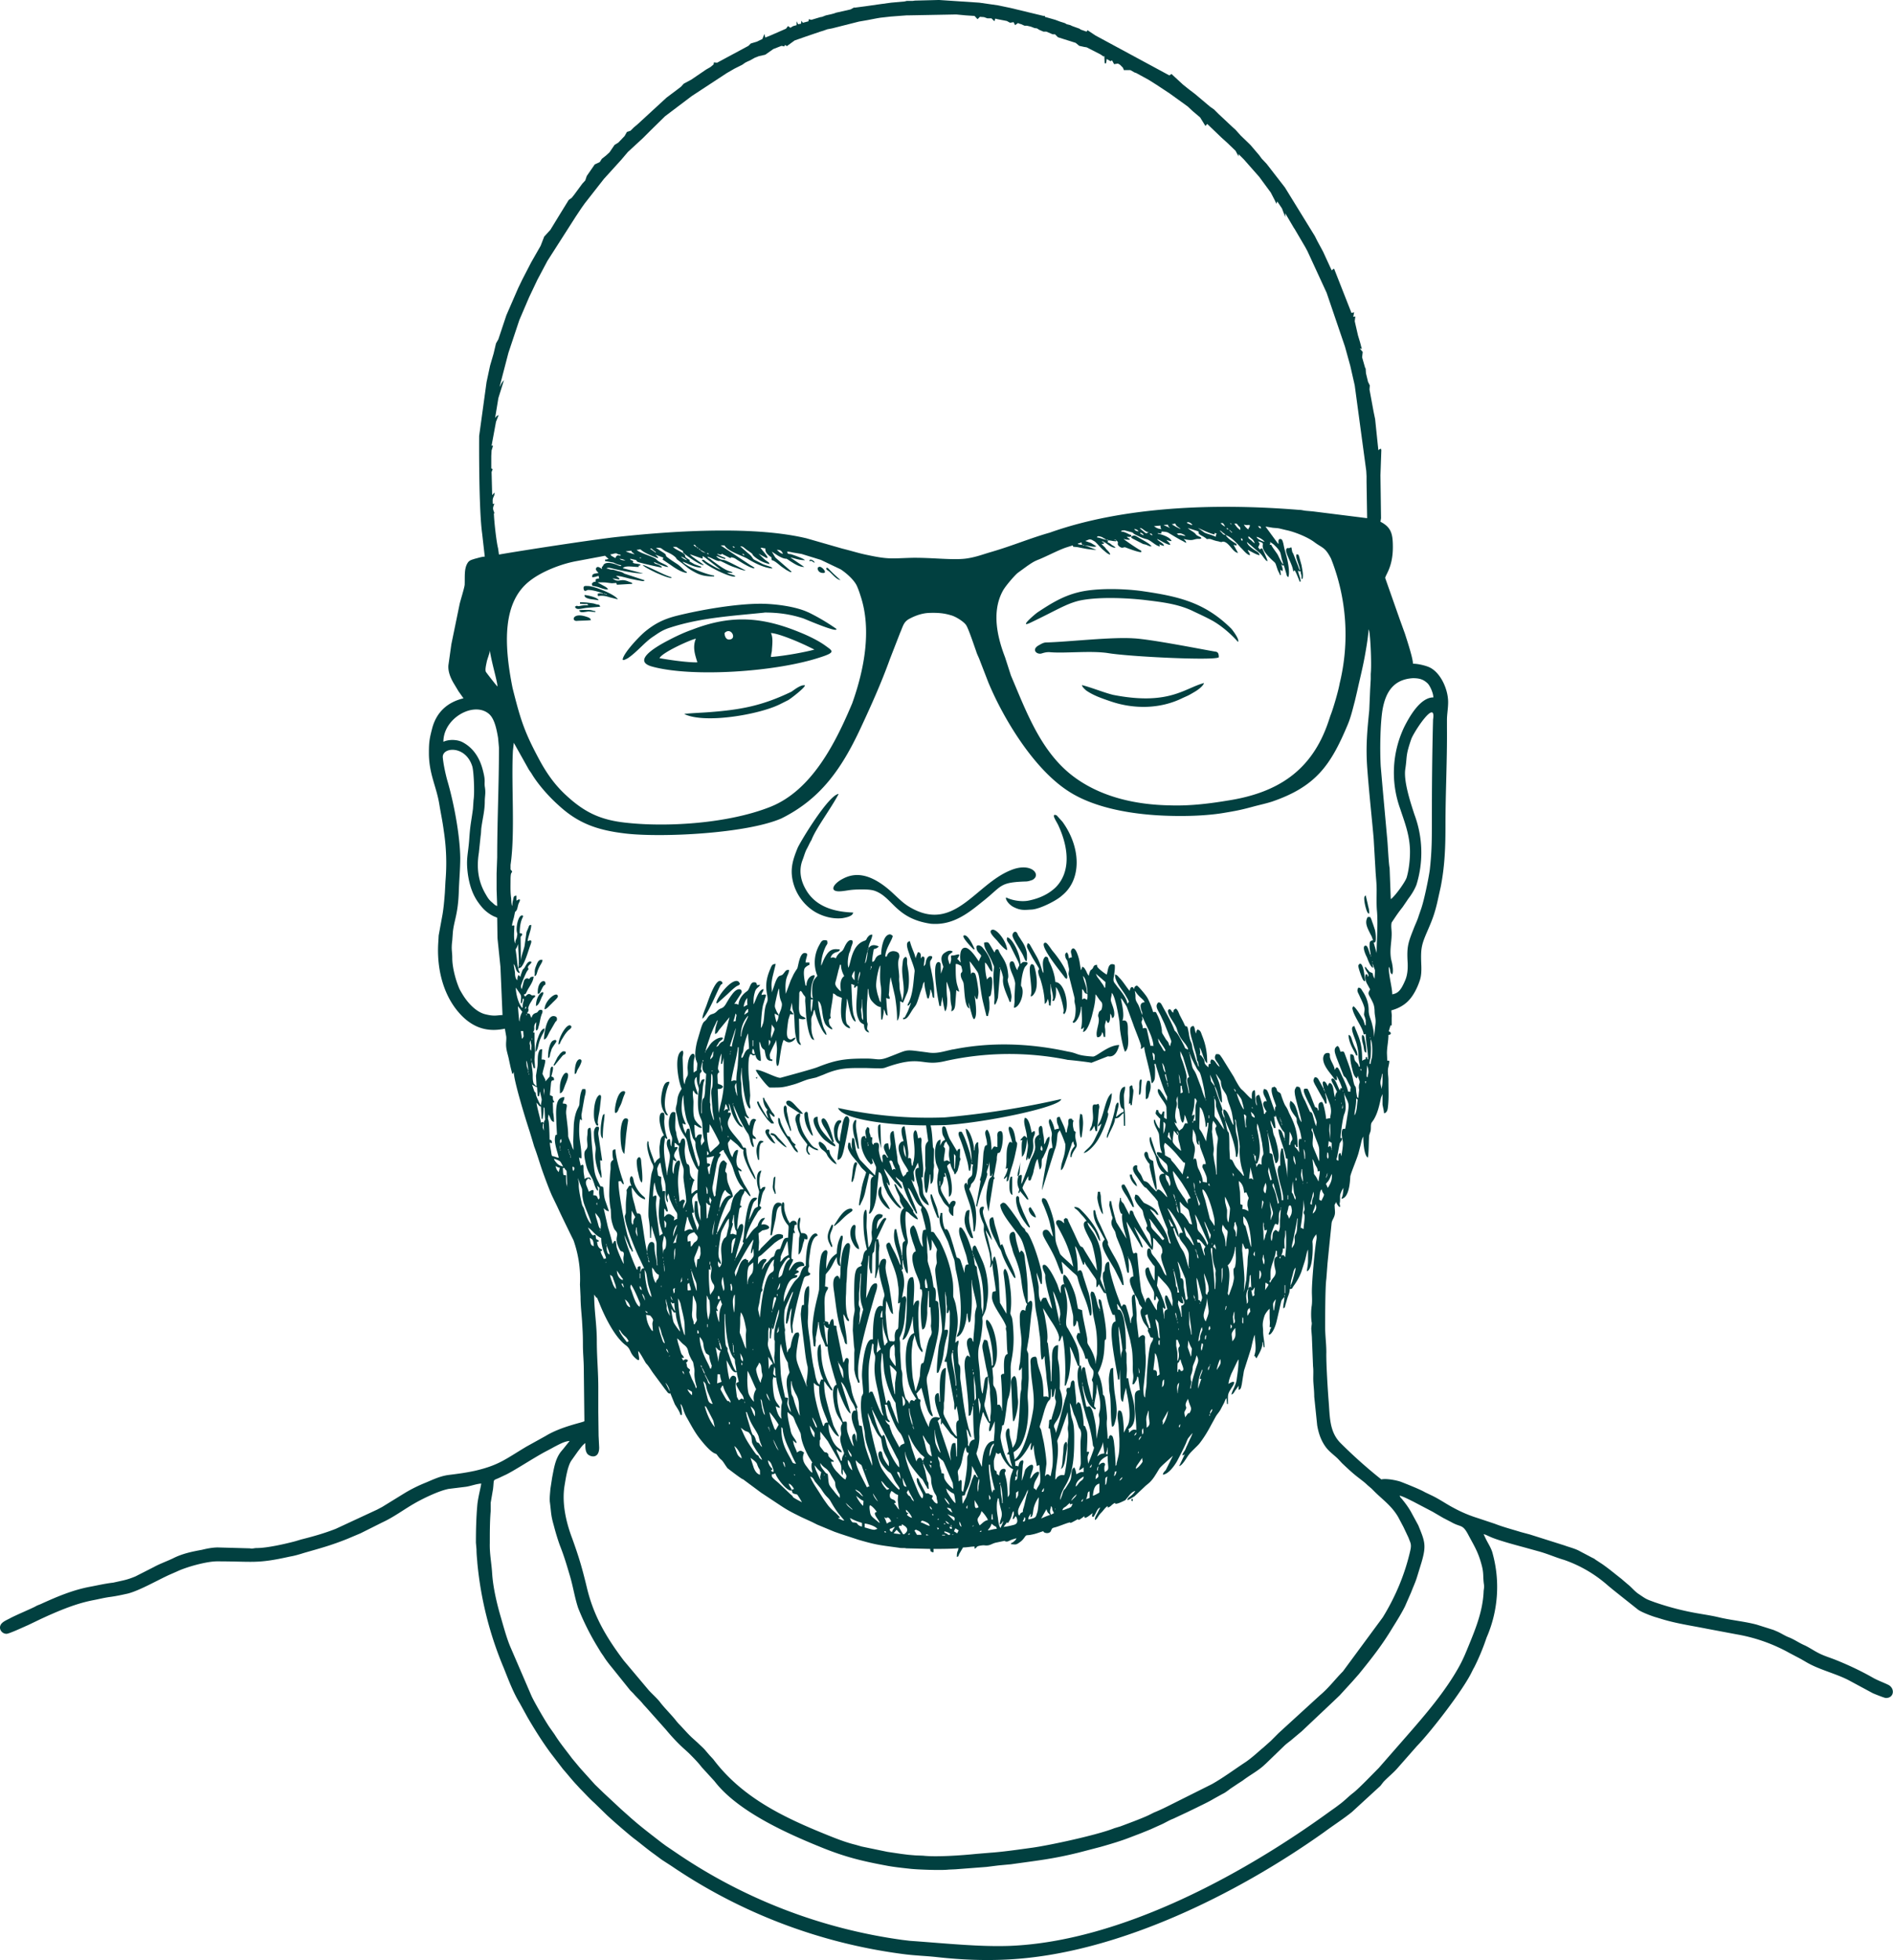 <svg clip-rule="evenodd" fill-rule="evenodd" stroke-linejoin="round" stroke-miterlimit="2" viewBox="965 870 6404 6627" xmlns="http://www.w3.org/2000/svg"><path d="m4025 875-45 4-44 6-42 6-38 5-1-1-13 7-49 11-5 2-11 3-18 4-13 5-6 1-20 6-10 3-9-2-1 7-19 5-5-7-1 10-10 2-5-10v13l-11 3-4 2-6 4-8-6-7 9-48 21-22 9-3-12-7 17-19 9-20 6-8 8-67 36-39 21-11-1-1 7-11 9-14 8-50 34-26 14-9 10-13 10-36 27-99 91-12 10-11 11-12 4-8 14-21 22-13 8-17 25-12 11-14 11-7 11-17 8-27 39-5 15-10 11-28 38-8 10-10 7-29 47-33 54-21 23-12 31-32 56-30 58-14 29-40 92-27 81-8 14-8 34-12 41-12 56-25 182s-2 241 10 329l9 79c-10 0-24 5-33 7-12 4-20 5-26 16-11 19-8 44-9 72-1 11-14 52-17 65l-14 68-14 68-10 71c-2 22 8 45 19 63l15 25 17 24c-54 13-90 46-105 98-10 38-12 49-12 87 0 70 25 112 35 172 5 31 11 58 15 89 9 58 11 114 6 173l-2 38c-2 26-4 50-8 74l-13 71-1 19c-7 91 16 191 83 256 46 44 94 50 142 40l4 23c2 8 0 20 0 30 0 20 7 36 10 53l5 23 6 24c4-2 3-3 5-7 0 30 41 163 54 202l10 33 5 17c10 26 18 54 27 80 7 20 26 72 36 92l14 29 7 15 7 15 14 29 21 43 7 14a389 389 0 0 1 22 150l2 42c0 27 3 52 5 80 2 37 3 44 3 83 0 28 3 53 3 82l2 175c-2 4-77 17-131 50l-65 36c-72 43-93 63-175 82-33 7-57 10-89 14-29 4-53 16-77 26-25 10-47 21-69 34l-78 48-17 9-140 65c-38 15-77 26-117 36l-20 6c-34 9-95 23-130 23-10 0-14 3-24 1l-108-3c-18 0-38 4-54 8-33 6-67 13-98 29-21 10-44 18-64 29l-63 32c-17 7-29 11-48 15l-27 6c-27 3-52 9-79 14-58 11-110 33-163 57-8 4-14 5-22 10-22 11-68 30-86 40-13 7-33 14-33 31 0 11 10 21 22 21 9 0 58-23 72-29l46-22 24-11 23-10c43-18 83-33 130-42 21-4 35-8 58-11 21-3 39-7 57-11 40-10 102-46 142-64l23-10c33-16 102-35 137-35 125 0 134 9 246-16 18-3 34-8 50-13 56-16 90-25 145-47l45-19 74-37c39-18 73-44 110-65 30-17 82-42 114-48l57-7c16-2 36-10 53-11-1 11-10 43-13 70-4 44-5 86-5 130l2 23c0 18 2 31 3 47a1207 1207 0 0 0 89 353c16 40 32 83 54 119l27 49c24 41 49 81 77 119l43 56c16 18 29 35 46 53l11 12c16 16 32 34 49 49l38 37c16 16 73 65 93 81 23 17 46 37 70 54l27 20 31 20a1812 1812 0 0 0 787 299c38 5 76 6 112 10 90 10 170 12 243 8 365-19 770-219 1067-430 31-23 64-44 94-68l97-89 10-13c15-16 33-30 47-46l66-75c46-47 158-191 187-253l4-8 4-7c16-32 30-66 41-99a427 427 0 0 0 21-283c-4-18-15-34-23-50l-8-17c8 2 13 5 20 8 25 12 89 29 115 36l47 13c34 9 62 22 90 30a443 443 0 0 1 150 88l17 14 83 66c12 9 49 23 64 27l23 7c48 14 97 21 147 31l101 19a562 562 0 0 1 178 63l38 20 19 11c44 26 103 39 147 63l78 42c7 3 39 16 44 16 28 0 31-32 9-44-16-8-36-15-52-24-42-24-85-44-130-62-18-7-38-13-55-22-16-8-33-20-49-27-18-8-33-19-51-26-13-5-25-13-38-19l-14-6-57-18c-41-11-88-15-129-25-21-5-41-8-64-12-54-9-104-22-153-39-27-10-26-9-51-26-16-10-26-24-40-35l-21-18c-22-17-42-34-65-50l-23-15c-3-3-8-5-12-7l-38-20c-17-10-36-14-55-21l-117-37-30-8c-29-9-60-17-88-28l-57-19c-29-9-55-20-81-34-25-13-49-30-74-42l-25-12c-15-9-63-28-81-35-14-5-49-12-66-8a1642 1642 0 0 1 -139-124c-37-38-35-89-39-138-3-37-9-132-8-168 0-29-4-55-4-85s0-137 4-163l4-53 5-50 8-78c1-11 1-12 6-22 10-19 5-25 5-48 0 0 4-5 5-10v1c1 6 16 27 13 11-2-9-1-3 0-12 1-10-1-19 2-27l4-10 3-5 3-5-2 20c-1 8-3 11-5 17 25-2 29-54 30-75 1-10 23-61 28-80l7-27c2-8 4-21 9-28 0 22 3 63 15 71 4-9 3-60 5-76l4-12c3-8 0-23 4-30l7-10c14-23 19-48 25-75l5-12v35c1 8 5 21 5 30 9-1 12-10 13-19 4-30 2-63 2-94 0-14-4-30 0-44 1-6 3-12 3-20l-3-1h-4l-1-25c0-21 5-39 5-62 7-1 3 0 8-3-1-7-1-7-7-9l6-20h4v-26c1-12-1-15-1-25 23-6 45-18 60-35 15-16 28-42 35-63 7-18 7-39 6-60-2-51 1-64 20-108 16-37 24-56 34-98l12-54c14-72 16-136 16-210 0-108 6-221 5-327v-27c0-19 4-39 4-60 0-45-27-103-66-119-12-5-36-11-53-11 0-19-21-82-27-101l-17-47-50-142c2-12 26-38 26-104 0-44-5-67-42-86l2-12-2-145 3-85-1-5-7 3-1 1-1 2-11-106-5-24-14-76 1-14-6-12-7-29-1-15v-1l-2-3-10-35 2-18-10-12 3 1h1l3 1-6-23-7-23-11-48 2-16-7 1 3-15-9 2-59-150-8 6-12-26-17-37-20-37-8-16-101-164-62-80-17-18-8-11-29-34-7-7-27-26-17-19-10-9-48-45-15-15-13-9-51-43-21-16-20-16-39-36-7 5-250-135-27-18-3 5-20-7-4-3-25-9-6-3-12-3-7-4-16-5-16-6-35-10v-3h-4l-112-27-43-9-63-9-135-9h-5l-78 2-7 1h-20zm1130 516 18 18 52 59 39 53 13 25 6 13 3-8 16 24 11 29v-13l30 51 1 1 37 63 7 13 65 141 62 182 18 65 15 66 39 289 1 18v20l2 122-184-23-23-2c-10-1-14-3-23-3-283-23-594-12-844 77-67 19-125 44-197 65-28 8-50 17-82 22-45 7-117-3-187-2-71 2-78 6-153-10-29-6-53-14-82-21l-122-35c-173-41-430-27-636-5-84 9-330 47-404 60l-3-21c-6-23-13-90-14-113-1-9 1 0 1-8l-3-8c-3-11 2-14 3-23l-1 1-4 1c0-9-1-14 1-20 3-8 5-8 5-19l-6 7-2 2-2-78 3-8 1-1-4-3h-1v-42l1-19 5-16h-5l15-81 9-23-7 4-4 5-1 1 11-67 19-61-8 10-5 10-2 3 30-115 37-111 33-77 28-59 34-64 96-150 20-30 10-14 65-83 59-65 22-26 51-47 25-25 50-49 90-68 119-78 26-15 26-13 10-7 8-4 9-4 16-9 8-3 5-2 22-5 27-19 28-11 9 2 3-5 6 4 26-19 37-13 50-17 10-3 14-5 16-3 91-23 29-5 31-6 12-2 36-4 53-4h6l162-3 32 3 30 2 10 11 8-8 14 1 11 4h14l10 10 3-9 8 2 31 6 11 6 12-2 5 10 10-7 4 2 7 2 11 5h8l13 3 13 5 8 1 8 5 14 6h10l21 9h8l10 10 60 19 12 10 18 4 7 1 47 24 10 7 2-1h1l1 24h5l2-15 1 1 12 7 5-3 7 13 13-2 7 4 10 10 3 8h22l14 8 6 2 42 23 27 17 44 29 61 44 16 15 26 22 18 29 6-7 48 46 21 19 27 26 10 19zm-2502 789h1zm2346 465c-5 0-6-1-10-3l-7-3c-6-4 8-7 17 6zm110 5c-1-6 1 0-2-4-5-10-7-7-13-7 3 3 11 10 15 11zm22-6-5-5c5 1 4 0 5 5zm10-4c5 9 12 17 20 22 0-12-1-8-7-15-4-5-3-7-13-7zm-212 2 4 3 10 6 16 8c-5-7-15-8-18-19-7 1-4 2-12 2zm140 3-1-1zm104-1c3 5 10 13 15 16 2-9 5-4 5-15-13 0-9 1-20-1zm-250 11c-4-5-5-3-7-11l-15 1zm-54-6c8 6 14 9 25 10-3-6-3-2-3-12zm362 8c-1-7-1-8-10-8 3 4 5 7 10 8zm-120-5-2-2zm2 2-2-2zm-130 1-4-1zm31-1h1zm100 1-1-1zm-293 0c2 4 10 9 14 13 3 2 4 4 8 5l8-3c-15-3-19-14-30-15zm253 17v5c-12-1-51-20-56-22l18 13c8 7 24 8 42 17 0-6 1-7 3-11zm47-12c-3-4-1-3-7-5 3 5 1 4 7 5zm-35-1-2-2zm147 0-2-2zm-416 8c-3-5-7-8-15-8 4 6 8 6 15 8zm271-7-2-1zm147 0-2-1zm-146 2-1-2zm34 0-2-2zm-32 2-2-2zm32-2 8 8c3 2-1 2 2 0 0-2 3 1-4-4-4-4-1-3-6-4zm-12 17c-2-4-7-6-10-9-4-3-4-5-10-6l9 9c4 5 4 4 11 6zm-230-7-4-1zm-59-2c2 7 1 4 6 7l6 3c-2-7-5-6-12-10zm42 10c-3-5-2-6-10-6 3 3 5 5 10 6zm82-6c7 6 4 5 13 5 7 1 9 3 17 3l-4-3c-16-9-17-5-26-5zm-80 8-2-2zm1 2-1-2zm-90 1-3-1zm-68 10-4-2-12-7c-17-6-16-1-17 1 12 1 23 8 33 8zm165-6-2-2zm314-5c0 6 1 6 7 11l2 1 4 4 3 3 6 4c-2-6-5-11-9-14l-7-6c-4-3-1-2-6-3zm28 1c2 8 19 15 27 17-4-7-18-15-27-17zm-339 5-3-1zm286 0-2-1zm-284 2-2-2zm284-2c1 7 1 3 3 9 2-2 4-3 2-6-1-2-2-2-5-3zm-422 7c-3-4-1-2-4-2-6-2 0-1-3 0zm-27 0c-2-2 3-2-5-2 2 2-3 2 5 2zm547 5c3 5 1 6-1 10 9 0 2-3 14 14l12 17c2 2 13 28 20 36 0-8-5-17-6-25l-3-13c-2-8-12-20-19-26-4-5-11-9-17-13zm-1922 8h-3zm1288 2c-3-5-3-1-3-8-6 1-5 3-12 3v3c8 1 7 2 15 2zm-1305 8-4-5c-3-3 2-3-7-3 3 4 6 7 11 8zm1312-6-4-2h-3l4 2zm-1103 28 22 12 4 2c16 5-14-25-19-34 9 0 9 2 16 2 0 12 4 16 10 22 16 15 8 0 12 18 9 1 23 14 33 22l16 11 13 7c5 1 5-1 5-1l-54-47-1-1-12-20c8 5 30 22 46 24 6 1 0-2 7 2l12 8c13 8 28 18 45 18l-47-32c11 1 26 9 49 9-4-6-38-17-46-20-10-2-12 1-14-9 8 0 17 3 25 4l24 4 65 20 67 32c17 11 40 31 51 49 5 7 13 30 16 40 39 116 12 252-28 364-56 133-136 294-277 350s-346 69-485 54c-89-9-144-35-209-96-31-29-58-64-84-111-53-98-66-137-94-249-31-154-32-291 57-361 41-33 109-59 160-68l96-18 12 11c-7 1-5 2-12 2v5l28 5c9 4 16 8 27 9-3 4 0 3-7 2l-10-4c-13-5-37-11-44 2l-1 2-1 1c-4 7-4 0-2 10-8-5-14-10-19-5-6 7 3 14 7 18-12 3-24 1-21 15l11-2 10-3 2 9c-7 0-7 1-12 3v8c-8 0-9 2-13 7 3 11 0 4 25 12 7 3 25 9 30 6-3-5-10-9-16-12l-16-9-3-2c33 0 21 0 48 3l15-1 2 6 52-3c-2-6-1-3-13-8-27-11-30 3-47-6l-7-4c8 0 15 3 24 3-2-6-1-4-8-9l-4-3c14 0 36 7 49 10l25 5c14 2 19 5 23 0l-70-23c-4-5-21-8-27-10s-9-3-15-3c-9-1-10-3-17-4 4-5 15-1 28 2 27 6 67 15 96 15l-69-18c8-10 35-4 54-4-2-9 3-1 6-8-6-3-18-3-23-5-10-6 4 0-4-8-6-6-5 3-8-7 29 7 16 2 24 10 2 3 80 20 83 20-2-6 2-1-5-6-11-8-19-4-22-13l23 10c7 2 17 7 26 7-8-10-29-13-41-26-6-8-59-22-66-32 17-1 7-5 21 5 12 8 29 15 42 20 21 9 2-7 0-9l26 10c5 4 0-2-1 7l28 19c14 10 37 25 54 26-2-6-1-3-7-7-3-2-12-13-26-23-5-3-39-25-38-28 1-7-13-12-28-23l-6-4c21 0 15 1 28 9 6 5 25 10 39 24l2 3 2 3 21 16c18 15 23 19 44 30 18 9 34 12 61 12v-3c-25-3-95-30-107-47 12 3 39 20 63 20v-3l-22-8-19-11c4-1 2 1 3-3-3-2-17-10-16-13 2-12-33-21-41-32 16 0 6-2 30 12 9 5-1 3 7 10 9 8 52 39 67 40-3-5-41-28-47-37l43 15v-9l8 5 53 41c-9-2-39-20-48-26-6-4-9-10-16-6 13 19 99 61 114 55-5-6-16-6-25-11l-4-2 20 1c-4-5-10-4-24-11-15-8-28-18-42-28l-10-8c-5-3-7-3-10-8 13 3 26 13 39 15 5 0 1-2 8 1 18 8 26 14 48 21 12 4 24 10 35 10l-51-26c-7-3-20-10-26-10-10-1-19-7-23-13 7 1 19 8 31 10-2-7 1-2-14-9-5-3-11-4-14-9 6 2 7 3 15 3v-3l14 7 16 8 3-3c12 3 11 3 20 9l18 11c7 4 34 20 41 17-3-4-9-7-14-10l-101-67h13c10 19 55 33 76 44 21 13 56 32 86 34-2-6-13-7-31-14l-31-16c-6-4-5-10-22-23l-25-22c11 0 12 5 25 14 24 16 12 10 21 19 13 12 33 23 53 27-1-7-5-6-18-17zm-88-25c6 1 5 1 8 5-6-1-5-1-8-5zm-116 7c-4-1-2 0-5-4 5 2 3 0 5 4zm2 1-2-1zm-165 0c7-1 2-2 15 8 5 4 3 0 5 6zm170 4c-2-4 0-2-5-4 3 4 0 3 5 4zm18 10c-7-1-15-5-18-10zm241-10c13 0 15 3 21 13-8 0-13-6-21-13zm-481 15c-5-1-26-7-30-10l19-2c1 6 4 5 11 12zm464-9-2-1zm-220 5-4-1zm7 4c-5-1-4-1-7-4 8 1 3-1 7 4zm25-4v1zm-92 2v1zm180 0c5 1 5 2 8 5-6 0-5-1-8-5zm-110 3-3-1zm-336-1 3 5 14 8 1-2c3-10 11-7 16-6v-4c-13 0-8-4-16-4-7 0-9 3-18 3zm339 3 1 1zm19 3h-4zm-119 2-3-2zm20 12c-6-1-17-8-20-12 6 1 17 8 20 12zm-155-7c-9 0-3 0-5-2 9 0 2 0 5 2zm0 0 4 1zm-53 8c-8 0-17-2-20-6l11 2zm211 0-3-1zm4 2-4-2zm-22 2-3-2zm132 28-3-1zm3 2-3-2zm4 2-4-2zm6 3-3-1zm0 0 4 1zm-358 3v1zm-413 384c-4-3-34-42-39-49-4-7 1-26 3-36 2-9 10-28 10-37 7 45 25 102 26 122zm3087 559c0-56-19-102-33-145a359 359 0 0 1 13-276c17-34 54-101 99-101 0-15-12-41-20-48-13-12-25-17-49-17-68 4-93 50-103 107-8 49-9 139-6 191l6 69 16 177c2 20 5 87 8 97l4 106c13-8 50-59 54-74 7-24 11-57 11-86zm74-105c0 64 0 102-7 166-4 29-19 102-29 131l-8 23c-5 17-12 30-18 46-19 48-23 61-20 113 1 19 0 41-8 60-16 38-26 44-44 48 0-23-12-62-12-93 8 9 2 21 12 25 5-9 0-36-2-43-9-34 0-62 0-94 0-15-3-26 0-38 11-16 18-28 37-52l13-19 6-9c11-14 22-32 28-48a367 367 0 0 0 -7-237c-12-37-37-111-31-153 7-45 0-44 21-104 14-32 84-135 73-64-3 116-4 225-4 342zm-3344-267c19-9 48-8 66 2 37 20 58 55 68 96 9 35 4 36 6 53 4 23 0 32 0 51 0 30-7 56-11 85-2 11-1 21-3 31l-6 57c-8 51-3 97 24 142 8 14 12 19 23 28 4 4 9 9 15 10l-2-55v-55l2-55c0-123 6-245 6-370l-3-33c-7-43-16-70-33-83-51-40-152 16-152 96zm200 924c-17 0-26 5-55-2-35-7-65-42-82-71-4-7-8-13-11-21-10-24-22-66-22-99 0-23-4-28 0-59l2-28c4-40 17-59 20-134 1-38 5-77 5-118-1-77-22-188-44-262-6-22-13-54-15-77-3-36 78-42 100 31 5 19 8 90 4 113l-2 30c-7 52-9 50-13 108-4 49-11 62-4 114 5 33 14 63 32 90 14 20 25 33 46 46 14 8 11 5 21 10l1 69 10 97zm53-158c-2-4-5-39-6-44-4-32-4-12 4-33l2-5c0 26 5 62 0 82zm1183-65c0-5 3-1 1 0 0 0-1 4-1 0zm-1 8c0-9 0-3 1-5 0 9 0 2-1 5zm0 0c0 9-3 36-9 40l4-20 2-10 1-5zm1702 15c0-4 2 0 1 0 0 0-1 5-1 0zm1 5h1zm4 15c0-4 2 0 1 0 0 0-1 5-1 0zm-2884 12c0-5 3-1 1 0 0 0-1 4-1 0zm0 3 1 1zm1188 7v-7c5 1 3-1 2 3 0 7 0 2-2 4zm0 0c0 8 0 2-1 5 0-9 0-3 1-5zm761 18 22 19c16 15 10 3 10 28h-3c-2-8-10-16-14-23-12-16-8-9-15-24zm-804 27c0-8 1-27 7-34 0 9-1 11-3 18zm759-22 1 1zm-817 55c-6-4-10-9-15-15-7-11-4-14-1-26l6-24c1-7 6-18 6-25h4c0 15 6 29 11 38-18 13-12 42-11 52zm46-70v32c-4-3-9-10-9-14 1-6 6-14 9-18zm773 18c4 3 4 6 7 10 3 8 8 36 8 47h-2c0-23-10-36-13-57zm-761 19v6c-2-3-2 4-1-3zm75-55c0 21-2 44 1 64 4 23 1 37 1 61l-4-5-7-22c-2-8-6-26-5-34 1-18 5-40 11-58l1-3zm-1233 75 15 22c5 9 2 13 2 31h3c2-6 3-7 3-15h4c0 13-4 8-4 30-5-1-2 0-5-4-11-16-18-45-18-64zm2094 11 1 1 3 4c14 20 27 24 29 34-18 0-14 18-10 29 3 6 2 5 2 14v-1l-1-1c0-1-8-26-14-36-10-16-7-18-8-32zm-178 29v-35c6 4 7 13 12 15l3 1c10 2-4-3 3 0 0 8 1 15-2 20-2 2-1-2-6-3-7-3-3 0-10 2zm-916 43c-4-12-2-30-2-43h7l-2 21zm-229-18c0-7 4-17 7-23l5-7c0 8-1 18 1 23zm118 30c0-9-3-4-9-20-5-11-4-12-2-25 2-7 8-41 13-47 0 55 16 38 6 71zm-859-23 5-9c0 10 1 6-5 9zm1140-32h1c0 24 4 46 4 70-4-4-5-8-5-15l-2-18c0-6 2-6 2-15zm-1163 23 1 1 14 18c-5 9-9 19-9 33l-1-2-1-3zm766 29c2-9 6-16 13-20v11zm1451-7 2 3zm-2187 8c-3 1-3-5 0-2zm852 2c0 7-3 18-8 22-1-11-5-16-5-29zm-126 70h-2c0-29 8-51 25-70-1 12-23 39-23 70zm-19-52-8 2c2-8 6-18 7-27 7 6 1 8 1 25zm-66 87 10-16c6-7 11-6 13-14-11-5-30 8-36 14-3 2-10 11-12 15l-11 16c1-10 14-44 17-55l11-26 6-12 4-9 3-3c-2 13-9 21-9 47 7-2 9-7 13-13l36-44-18 73c-3 15-5 4-17 19-4 6-3 6-10 8zm1441-103 11 24c10 20 27 55 27 77-4-2-3-1-10-1l-13-59c-11-2-3-2-13 0 0-14-7-17-3-26 4-7 1-3 1-15zm-1255 75c0-11-2-11 0-23l2-24 1 1c1 6 11 9 7 20zm-849-30h1zm716 58c-3-2-2-1-7-2l20-61c0 13-13 50-13 63zm-693-53h1zm-21 0h8l1 13c1 10 0 3-3 12h-3c0-10-2-17-3-25zm2873 23c0-4 3 0 1 0 0 0-1 5-1 0zm-627 3v1zm-2209 2c-1-3 2-6 1-1 0 0 0 7-1 1zm2119-3 6 10c4 7 21 29 18 32-4 5-9-8-15-17-6-10-8-11-9-25zm-1317 25v-20c3 2 8 3 3 14zm2036-22c7 11 6 51 4 62-2 8-4 14-4 21h-4c0-11 3-15 4-25 2-44 0-24 0-58zm-2840 38c-6-4-3-8-4-18-1-4-2-6 0-12l2-5 1 10c3 12 1 7 1 25zm749-35h2v20h-2zm-38 60c1-18 6-13 7-29 1-11 10-45 16-54 0 20 3 35 3 52-11 3-15 15-19 24-3 6-2 5-7 7zm1511-28 2 3zm-1605 5 1-4zm77 100c-6-1-6-3-17 2 1-19 22-95 22-115h3l-1 28-2 28c0 13-5 31-5 57zm1502-100-2-3zm28 0v1zm-1550 2c0-5 3-1 1 0 0 0-1 4-1 0zm-84-2c0 8 1 3-1 5 0-8 0-3 1-5zm166 10c-12-1-8-8-7-17h3c2 6 4 10 4 17zm-781-5v1zm614 0-1 4zm17 23c0-7 2-10 4-15 2-2 2-4 3-7l4-6-2 17c-1 3-8 10-9 11zm1621-20c-1-2-1 4-1-5 1 2 1-2 1 5zm-1555 2c0-3 2-6 1-1 0 0 0 7-1 1zm1430-5c10 6 7 10 7 25h-4c0-11-3-15-3-25zm-1517 7h1zm1611-12 9 19 7 23 14 46c-16 5 0 26 0 54h-2c0-11-5-26-7-37-4-20 10 1-13-69-5-14-8-17-8-36zm31 8c4 5 4 10 8 18l9 18c10 17 4 11 17 27 5 6 16 58 17 67l3 24c-4-5-12-31-14-38l-14-37c-9-25-14-23-17-36zm-1585 35h4c1-8 5-15 5-25v50c0 49 3 47-6 95l-11 46-3-81c10 0 14-1 18-8-7-10-18-6-18-13 0-21-4-32 5-35-2-15-8-1 0-39l3-13 3-8 2-4zm-37-15v4zm-605-3h1v8h-1zm580 10c0-8 0-3 2-5 0 9 0 3-2 5zm-590 32-5-16-2-19c5 6 7 28 7 35zm2144-27c4 3 6 8 8 14l4 18c-9-6-8-23-12-32zm-1554-5c0 11-2 16 0 26 3 10 5 11 12 16l-2 34c-2 11-1 25-3 35-3 29-10-8-10 64h-2l1-31 5-59 2-13 4-12c-8 0-9 1-12 6l-6 14 1-25c2-21-2-9 7-22-3-12-5 2 0-24zm2225 25c4 2 3-3 3 7l-2-3zm-50 3v1zm-2145 4c1-1 8-3 3 0h-1c-1 0-2 3-2 0zm1562 3 1 1zm-2182-3c2 3 2-4 1 3 0 4 0 2-1 3zm2322 5h1zm518 16c-4-2-4 2-4-11l2-29 3 9c4 22-1 16-1 31zm-2839-10c0-4 3 0 1 0 0 0-1 5-1 0zm2161 27v-1l-3-6c-6-20-6-18-2-21 1 9 5 17 5 28zm164-28c4 3 8 11 12 16 9 14 3 7 7 23 3 16 16 25 19 39 6 25 8 24 14 45 3 7 8 41 8 50-10-11-18-52-34-53-3 17 3 16 4 30-3-3-11-20-9-26 1-3 4 4-1-12l-15-41c-2-7-8-23-9-30 4 5 4 8 7 14 5 15 10 39 18 42 0-26-4-53-13-76zm-1702 21c0 37-5 20-5 45l5 62 5 29-3-4-2-6-4-12c-8-32-1-26-5-37-1-4 1-40 1-41 2-17 3-38 3-57 4 1 0-2 2 1 3 3 3 15 3 20zm2109-18v1zm-532-2 4 14 2 16h-3c0-12-3-19-3-30zm121 40-12-16-4-24v1l4 8 5 11c2 5 7 15 7 20zm-2319-33 1 1zm2829 25-1-8h4zm-2270 139c9 2 13 10 25 11-2-9-9-8-21-25-10-14-7-45-7-63 0-9-3-25-2-34 3-14 3 8 17 9-1-12-22-48-4-60 0 25 5 27 7 39 1 6-1 9-1 14-8 86 13 82 13 109l2 29c4 33 9 21-1 34l-4 6-1 1c0-9-2-12-1-18 1-8 3-8 3-19-2 0-14-4-18 10h-4l-2-21zm2321-142c0-11 5-19 5-30h2c0 12 1 37-3 47v2l-1 1c0-8-3-14-3-20zm-721-2 2 4v4h-2zm668 8v1zm-2817 0 14 8h1l2 1 2 30h5l2-14 1-1 5 23c2 7-2 13-2 24l-2-3c-4-7-14-28-15-34-1-13-2-3-6-13zm2151 5c-1-3 2-5 1-1 0 1 0 7-1 1zm220 4h1zm-1680-15c0 17 3 32 3 45l-2-5-1-5c-2-4-3-7-3-12-2-6-3-12 0-18zm1503 10h4c0 10 3 14 3 23-5 1-3 1-7 3zm546 8 2 3zm-366 2c4 2 6 5 7 10-4-2-2-1-4-4zm368 3v1zm1 5c0-4 3 0 1 0 0 0-1 5-1 0zm-2703 17-1-27c1 3 0-3 2 5 2 6-1 9-1 22zm2343-14-2-1zm0 0 1 4zm364 4-2-3zm-363 0c3 2 15 18 16 22 2 6 8 27 8 33l-2-2c-8-11-20-41-22-53zm363 0c1 2 1-3 1 5-2-2-1 3-1-5zm1 5c3 3 2 2 3 5 13 27 13 28 9 55l-8 50c-3 12-1 2-10 7-6 11-1 30 1 44 1 12-4 39-5 47v-1l-1-1v-1l-2-8c-9 2-7 13-7 26-10-2-6-5-4-15l4-21 4-21c4-10 8-8 8-19h-5c0-14 8-71 13-82 10-24 0-47 0-65zm-2054 8 1 1zm1612 0c0-4 3 0 1 0 0 0-1 5-1 0zm-28 10c0-4 2 0 1 0 0 0-1 5-1 0zm438 0c0-4 3 0 1 0 0 0-1 5-1 0zm-498 80c-5-2-2-1-9-1l-3 6-4 8-2 3-11 8c-6-12-15-20-15-30 2 3 2 4 7 5-4-18-8-15-3-48 2-8 5-16 3-23-1-4-3-6 2-18l1-3 1 39c2 5 3 2 4 9 2 10 4 36 12 42 5-4 6-20 7-27l3 7c2 7 6 16 7 23zm123 20-21-31c-14-18-11-6-11-42l-1-33c8 11 4 18 6 28 5 21 26 62 27 78zm-105-28c2-8 5-12 5-22-7 1-3 0-8 4 0-12 7-19 8-51 0-8 1-12 5-5 7 9-2 8-2 32v40c-6 0-4 0-8 2zm546-20c1-19 6-31 6-57l3 2 2 2-3 28c-1 7-3 19-8 25zm-44-40c0-3 2-6 1-1 0 0 0 7-1 1zm-2723-3 6 7c7 8 4 5 9 6l2 33c1 9-2 6 3 10 3-11 4-27 4-41 1 2 2 1 3 5l2 37c-1 5-4 3-4 13-4-5-4-6-10-2 0-6-14-54-15-68zm664 5c0-5 3-1 1 0 0 0-1 4-1 0zm1756 10c3 2 2 0 3 5-4-3-2-1-3-5zm305 6 2-15c0 8 2 9 0 13zm-2077 2c-9-2-7 0-14 5 2-7 5-16 5-23 4 2 7 12 9 18zm2180-2 1 1zm-435 2 2 3zm-1902-5c0-10 1-35 6-43 0 25 5 68 14 91l6 12 4 15 8 27 7 10c3 6 1 8 2 16 0 7 4 21 6 28 5 17 10 26 7 36-2 8 2 2-4 6 0-5-7-22-9-29l-17-63c-2-11-1-26-4-36-7 0-7 0-9 5l-2 6-2 6c-2-8-8-17-10-35 26 13-3-7-3-52zm1925 13c7 5 13 10 14 20l-5-2c-9-6-4-6-9-18zm-1712 14-2-4zm1689-5c6 1 3 1 8 5 0 12-3 10-1 32 1 2 2 4-1 8zm102 6-2-3zm0 0c2 2 1 1 5 2l1-7c1 12 14 39 21 50 6 10 8 5 9 17v15l-1-2c-6-12-7-30-20-31 0 20 15 54 21 77l3 13c2 8 0 9 7 10l-1 65c0-14-4-39-7-51l-8-49h-5c-6 24-4 29-4 58-4 1-4-3-8 10-4 12 10 59 14 74 3 14 4 16 4 33h-5c0-37-23-101-30-145-1-10-1-13-11-14 0-35-7-60-7-71l20 78 7 27c12-1 11-26 10-34-2-14-4-26-8-39-5-23-8-13-12-44-1-4-7-15-7-28l3 5 9 21h5c0-13-4-28-5-40zm-221-3h2v10h-2zm241 10c0-4 2 0 1 0 0 0-1 5-1 0zm-1897-5c3 3 4 5 4 10l1 14c3 13 5 3 5 28zm1710 5c1 2 1-3 1 5-1-2-1 3-1-5zm153 3 1 1zm-152 2 12 28c11 26 25 67 25 97h5c0-10 4-10 3-32 0-42-10-38-9-78 0-9-2-10-2-17 5 6 3 9 5 21s12 65 11 74c-2 22 2 54 8 74 2 7 6 16 6 23-5-3-2-1-6-6-11-14-20-19-28-37-8-16-5-10-13-14l-2-35c0-75-3-46-8-66zm189 3c-2-2-2 4-2-5 2 2 1-2 2 5zm0 0c2 3 2-3 2 5-2-2-1 2-2-5zm-297 2c0 8 0 3-2 5 0-9 0-3 2-5zm367 3 2 4zm-370 4s-1 0 0 0zm302 0c0-5 2-1 1 0 0 0-1 4-1 0zm1 5c0-5 3-1 1 0 0 0-1 4-1 0zm-220 168h-2c0-15-3-30-6-44l-3-21c-1-8 2-14 1-25l-5-47c-2-12 0-9 0-21 0-15 1-13 3-24l3 4c18 24 0 10 6 31 5 23 10 14 5 43-3 23-2 78-2 104zm-180-138v-40c9 6 8 9 3 32zm145 26-1-1v-1l-2-3-3-6c-21-48-18-10-17-70l1-35c14 9 20 58 20 68 3-2 5-1 5-15h4c0 23-7 42-7 63zm-2241-36-4-11 1-13h2zm2413-24c4 4 7 22 10 32l7 35c0 5 5 32 4 36-1 5-1 2-3 7-4 7-3 21-3 29-13-7-12 1-18 8 0-7 0-7-2-12 5 0 4 3 9-11 11-34 2-74-4-105-2-9 0-8 0-19zm87 14s-1 0 0 0zm-124 1 1 1zm69 4s-1 0 0 0zm-306 3-1-2zm162-2 2 4zm299-5c0 7 13 40 17 50 3 9 6 14 6 27v35l-2-3-2-5-17-41c-4-15 2-32-1-47-2-6-4-6-4-10 1-5 2-5 3-6zm-461 7 2 3zm-2139 2 2 3zm2446 1c0-4 3 0 1 0 0 0-1 5-1 0zm-305 0c2 2 4 3 5 6l1 3c1 9 1 2-1 5-1-9-3-5-5-14zm517-25c2 3 0-3 2 5l1 54c0-10-2-19-3-28-2-10 0-19 0-31zm-263 32s-1 0 0 0zm1 8c0-4 3 0 1 0 0 0-1 5-1 0zm-1773 5c-4 0-1 1-1-2s-3-2 0-1c1 0 6 3 1 3zm1493-16c0 10 4 19 7 28l-13-12 2-9c2-8-2-3 4-7zm282 20c-1-3 2-6 1-1 0 0 0 6-1 1zm-1846-12v-7h7l2-28c4 5 33 59 33 63 0 5-11 14-15 17l-16 15c-6-12-11-42-11-60zm1973 35h-4l2-45 5 10c10 25-2 15-3 35zm-331-23 2-30 1 1c0 2 8 14 9 25 1 8 1 25 10 27 0-7-3-10 0-15l4 21c4 15 19 47 19 59-13 0-5-1-10 2-2 10-3 4 7 26 7 17 7 16 7 34l-14-2c0-14-9-33-14-43-7-12-5-30-10-35-3-3-5 0-7 3 0-21 10-34 0-55l-3-8zm312 6c0-4 3 0 1 0 0 0-1 5-1 0zm-106 2c0-4 2 0 1 0s-1 5-1 0zm-1315-3 1 6v-4zm-1030 13c0-9-2-11 4-15 0 14 3 5-4 15zm2091-28c0 11 1 18 4 27l6 26c-7-4-29-24-29-33l1-12 3-23 7 8c5 5 1 5 8 7zm429 21c-1-3 2-6 1-1 0 0 0 7-1 1zm-174 5 1 1zm-1306 2c1 6 1-1 1-1 1-5-2-2-1 1zm3 8c0-7 0-3-2-5 0 9 0 3 2 5zm1567 10-1-1-3-9-5 2-3 3 2-21 10 6zm-2223-5v-15c9 3 3 4 15 10 0 13-3 3 1 27 4 25 13 42 14 49 2 8 0 22 0 31 2 25 12 75 9 84l-8 18-2 3 1-13 5-11c0-4-2-6-7-6-5 1-7 4-11 7-4-47-10-72 1-125 3-16-4-18-12-9-7 9-9 27-9 40-8-9-2-35-2-48 5 3 6 5 12 5-3-11-13-12-6-29 6-12 18-22-1-18zm1659-15c9 6 32 29 40 39l21 25c5 4-1 2 7 3 0 13-7 27-8 40l-27-35-7-8c-6-6-5-7-6-10-3-4-1-1-4-3l-16-9c0-25-7-29 0-42zm-1003 10 1 8zm-1044 0h1v10h-1zm28 14c0-5 3-1 1 0 0 0-1 4-1 0zm2583-4c2 3 1-3 1 5-1-2-1 2-1-5zm-2610 5c0-4 3 0 1 0 0 0-1 5-1 0zm988-1 2 3zm174-17c0 17-1 19 4 34l2 4 2 4c0-9-3-35-8-42zm1353 13v1l1 1c5 12 4 19 4 32h-2c0-13-3-23-3-34zm-1469 7h1zm-1017 2c0-5 2-1 1 0 0 0-1 4-1 0zm1 5c0-5 3-1 1 0 0 0-1 4-1 0zm591 123c-16 0-11 1-20 9-12 11-15 16-21 39-2 7-3 18-6 24l-11 17c-14 21-21 40-29 54l-3 4c0-20 22-80 32-98 7-15 9-15 21-24 0-11-5-19-9-28-8-20-10-23-11-44 0-17-10-4-3-26l3-15-10-10c-18 4-17 32-21 57l-7 52c-1 10 2 9-5 14-3-12-8-25-5-37l14-76 5-16c4-7 7-7 8-16-5-1-3 0-5-3 4-3 9-9 15-10 1 7 5 11 8 16 11 19 20 32 25 50 4 13 8 24 14 36 9 18 12 18 21 31zm1879-125 2 3zm-2496 5v1zm493 5v-15l5 7c1 7-2 5-5 8zm-465-3c0-5 3-1 1 0 0 0-1 4-1 0zm2316 3c-2-2-2 4-2-5 2 2 1-2 2 5zm-2314 2c0-5 2-1 1 0 0 0-1 4-1 0zm2561-12c4 3 3 1 4 9 1 7 0 8-1 13-6-5-3-12-3-22zm-2089 73h-3c-1-9-4-13-4-23 4-3 7-3 9-8-4-5-4-4-11-5l-1-20c13 0 15-3 25-4-7 14-15 45-15 60zm1842-63 5 2v20l-1-1v-2c-1-1-4-10-4-19zm-2313 7c0-5 3-1 1 0 0 0-1 4-1 0zm-56 5c4 0 17 6 20 8s9 14 11 18c-8-2-13-4-19-9-4-4-11-12-12-17zm31 1 1 1zm2471-11 2 2c3 7 5 20 5 28l-1-1-2-5c-5-10-4-12-4-24zm64 11 3 4 7 16c4 7 8 12 8 22l7-2c0 13-4 24-4 35-4-3-4-10-13-21-3-5-3-2-3-10zm-1432 7c4 9 9 21 10 30 5-3 5-5 12-2l-8-17c-3-8-2-12-10-14-2 4 0 2-4 3zm-1129 17c6 1 6 4 15 5l-4 15c-10-12-6-9-11-20zm60 16c-2-6-2-6-2-15 5 3 6 1 6 7 0 3-2 7-4 8zm295-28 6 32c9 36 12 31 12 68 0 13 0 28 7 34 2-6-3-14-2-20l4-10 2 7 3 12c5 13 12 29 20 41 7 9 5 10 5 26-8 2-6 4-12 5 2-5 2-4 2-11-9-6-16-15-27-7l-7 7v-29c4 3 6 6 7 10h5c0-14-10-27-10-50l2-18c-7-2-4-2-10 0 0-11-3-19-4-29-1-28 3-17-8-23-2-2-1 1-3-3l-3-21c2-7 6-18 11-21zm-330 18h6c2 8 5 4 7 12l2 53c-2-15-4-2-4-40-8-3-8 3-10-8zm2589 7 1 1zm-200-10c1 13 6 26 8 37 2 6 2 5-3 8-2-6-8-27-8-33zm198 18 1-3zm-523-5c5 5 27 35 32 43l15 24 13 25-4 1c-8 3-6 8-6 18l-8-13c-2-5-5-8-8-12l-16-24c-7-12-18-46-18-62zm201 7c6 4 5 5 4 12zm322-2c0 8-2 15-6 19l6-18zm-1376 10v1zm1288-21h2c0 15 3 27 3 41v-1c-2 4-1-2-2-2-8-22-3-22-3-38zm-1325 23 1 1zm-120 2h1zm72 1-2-1zm52 4-2-3zm861-12 10 6s12 26 3 33c-4-17-13-18-13-39zm71 13 4-8c2 3 2 2 3 7zm212 2c0-14 4-25 4-40l10 43c-5-4-6-7-14-3zm265 30c-3-15-10-9 1-21 8-10 9-19 14-26 0 17-1 23-8 37l-4 7zm-1409-33 2 3zm932 1-1 2zm-1919 2 1 1zm239 0c0-4 3 0 1 0 0 0-1 5-1 0zm-395 2s-1 0 0 0zm61 150c-12-9-21-40-24-50-3-9-6-9-8-20-3-13-11-47-10-63 0-10-2-13-3-22l14 37c2 20-1 17 5 44 5 19 26 63 26 74zm2226-152-1 4zm157 5c0-3 0-7 2-10 3 13-2 10-2 10zm-2286-2 1 1zm968 2v1zm992 0c5 3 8 6 2 10zm364 8c0-4 3 0 1 0 0 0-1 5-1 0zm-380 26-2-14-1-13c5 7 3 14 3 27zm150-32c17 12 17 34 18 40 10-1 5-7 13 12l2 4c0 8-4 6-4 24 0 9 3 9 3 22-6-4-11-7-20-7 0-19 4-11-7-17l-1-40c-1-12-4-25-4-38zm34 3 1 9zm-134 5c0 5 1 5 2 9-5-3-8-5-2-9zm317-2 1 1-1 4zm-2272 12v1zm2169-1c0-9 0-6 3-9l15 52c5 18 4 13 0 17l-7-32-5-15zm-24-11c7 12 1 31 0 36-13-11-3-23 0-36zm-1763 24-2-2zm0 0 1 3zm-129-12 1 2c5 9 4 14 4 23h-3zm1652 14c2 1 2-3 2 5-2-2-2 2-2-5zm27 1c0-6-1 0 1-5 16 11 31 64 36 86 4 15 4 20 4 38l-16-24-16-64c-2-6-9-26-9-31zm302 5 3-37 2 15c2 15 1 22 6 34 3 5 2 7 2 13-5-4-4-8-9-19zm-327-1c1 1 1-3 1 5-1-2-1 2-1-5zm1 5c2 1 2-3 2 5-2-2-2 2-2-5zm-1835 11c0-13 2-37 5-48 2 3 4 28 13 43 8 12 5 6 4 22-3 36-5 57 6 93l5 15-11 7c-1-16-12-76-12-107 0-18 8-38-10-25zm225 39c0-13 8-54 20-62 2 6 8 10 13 14l6 4c-18 2-25 16-32 29l-4 10zm1535-49 3 4 2 5 2 11-1-2-1-2-2-5zm469 37c-10-3-3-4 2-31l3-13c5 21-5 17-5 44zm32-13-7-4c1-11 1-29 8-35 6 24 15 8-1 39zm-424-21c4 5 6 15 9 20 5 12 6 10 1 18zm-1765 7c0-4 2 0 1 0 0 0-1 5-1 0zm3 7-2-3zm2072-12h2v14h-2zm-1997-8c1 28 6 32 10 46l1 48-3-9c-6-17-6-39-8-57h-8c-2 25-5 43 8 69 6 14 7 9 2 25l-2 5c-2-11-6-19-9-29-4-11-7-20-9-31h1c2 0 1 3 4 0 3-4 1-7 0-11-3-18-8-33-1-43 4-5 8-11 14-13zm-75 20c2 2 2-3 2 5-2-2-2 3-2-5zm115 5c0-6 2-4 2-12l6 12-3 10-1 3zm1577-2c2 2 2-3 2 5-2-2-2 2-2-5zm-1690 2 5 22c-1-10-5-12-5-22zm1705 5c6 4 7 10 22 21l4 3c7 6 5 14 10 29l6 24c-14-4-7-3-19-20-6-8-11-16-20-20zm-12 5c-1-2-1 3-1-5 1 2 1-2 1 5zm165-22c4 5 16 33 17 38s-4 43-5 49c-8-11-4-30-5-43l-5-20c-2-7-2-15-2-24zm124 42 1-14 1-16c5 6 5 4 3 13l-3 12zm-2248-22v5l-1 4c-1-5-3-6 1-9zm2275-3 10 31c3 10 1 12-5 26l-1 4-1 1c1-27 5-14-1-46zm-316 5 2 3v5l-2-3zm-1588 52-2-54c6 4 5 8 14 9l-8 34c-1 8 1 7-4 11zm1555-40 2 3zm3 5-1-2zm32-9c1 1 6 17 7 25-6-6-7-13-7-25zm73 9h1zm279 0c0-5 3-1 1 0 0 0-1 4-1 0zm-384 0c12 7 47 63 52 83-8 0-11 0-12 7-2 13 12 26 21 39 16 24 11 26 11 69l-1-1c-1 3 0-2-1-2-4-13-8-34-16-49l-9-14c-6-12-18-37-21-50l-3-9c-1-6-3-3 3-7 1 6 10 29 15 32 0-15-11-41-17-52l-16-34zm492 18c1-11 8-20 9-32 7 12 0 26-9 32zm-2008-15c0-4 2 0 1 0 0 0-1 5-1 0zm1977 67c-8-2-2-3-10-4l3-21 3-24c2-17 4-33 4-50l3 30c1 10-5 9-2 18 1 2 1-1 2 4 2 10-3 36-3 47zm-1979-62c0-4 3 0 1 0 0 0-1 5-1 0zm-109-2c0 9 2 3-3 5l1-1zm2039 30v-1l-4-10c-4-7-5-1 1-24 1-7 1-8 5-11 6 3 4 1 6 8 1 6 2 10 1 14-1 12-6 15-9 24zm-36 44-9-7c-17 9-7 26-15 38-4-19 0-26 7-45 3-7 4-14 9-13 2 0-1 1 6 3 7-14-1-31 7-48l3-5-3 38v22c-1 7-2 12-5 17zm-1896-67h1zm-415 3-2-3zm0 0c1 1 14 16 15 21 6 21 3 18 3 33-7-5-7-12-11-25-2-8-7-20-7-29zm412 7c-1-3 2-6 1-1 0 0 0 7-1 1zm1617-2 3 5c6 10 41 88 41 92l-3 7c-3-13-18-36-27-45-8-9-6-14-8-28-2-11-5-20-6-31zm-222 5v1zm-1682 30c-1-11-3 1-3-23l1-25 12 22c-12 17-2 20-10 26zm327-21 1-4zm1488 1-2-3zm-67-1c4 2 11 12 14 16l38 52-5 5c-7-5-8-9-14-15l-15-16c-18-18-7-18-18-42zm184 3h1zm-117-2 8 13c3 5 6 8 7 14-4-2-2-2-8-2-1-9-6-15-7-25zm-1543 55c-5-8 8-50 8-56zm122-48c0-4 2 0 1 0 0 0-1 5-1 0zm1541 2-2-4zm-397 0h1zm-1430-4c5 5 9 7 6 19-2 8 2 2-4 6zm1959-13c4 1 2 0 4 3 18 17 23 78 23 100l-1-2c-4-9 2 7-1-2l-2-7-15-58c-3-6-2-2-4-5s-3-5-4-13zm-1725-5h2c0 15 0 23 2 36 4 26 8 8 6 31-16-4-7-5-20-2 0-10 7-27 8-32 1-14-4 2-1-14 1-6 3-11 3-19zm1465 205c-10-6-12-25-28-46l-7-10c-5-7-13-14-16-22-2-7 0-10-6-14-10-3-9 18-7 26 4 9 9 15 14 22 14 22 10-6 10 61-7-8-18-36-20-45-14 0-12 14-10 24 5 21 20 41 26 55s-1 23 4 33c3-3 4 0 5-15 4 3 3 3 6 8 3 6 4 5 1 10-5 12-4 15-4 30-8-6-22-39-28-43-10 2-10 9-10 18l-7-17-7-18c-4-11-15-132-15-132-12-12-11 27-23-46-3-18-12-51-13-62l46 78c3 6 3 8 9 10-1-13-26-59-29-70l30 41c5 5 25 35 32 37 3-11 2-27 2-41 9 6 16 17 22 23s10 15 9 25c0 6-1 2-3 8-6 16 16 55 17 72zm128-183 2 2 12 26c9 22 10 11 5 32l-9-30c-3-8-9-23-10-30zm296 90c0-9 2-16 4-24l5-25c2-11 9-42 9-51h2l-2 28c0 8-1 19-5 25-6 10-2 14-3 27-1 7-4 12-8 17zm-84-62c0 7-3 12-5 18l-2 9-4 10-1-33c-1-12-2-18 1-31v3l1 3-1 7 3 16zm-2286-20 2 3zm1834 3 1 1zm-1557 40c0-15 5-34 14-40zm-273-36c0-1 0 0 0 0zm462-25c0 38 0 18-7 54-2 7-1 5-4 9-3 3-5 1-11 15-13 32 9 72-11 87-5-8-4-8-4-20 6 4 2 6 10 8-2-23-16-7-3-83 3-20 2-23 11-39 4-8 14-28 19-31zm-477 30c19 13 21 24 45 36 0 37 16 58 16 69l-8 1c-2-8-9-16-10-26 5-2 4 0 5-5-3-2-16-4-17-27h5v-5c-13-3-7-9-11-18-10 0-4 4-9 1-5-2-14-22-16-26zm2017-2 5 7 4 7 9 14c5 8 13 25 15 34-5-2-3-2-6-6l-5-7c-15-21-14-11-18-28-2-7-4-14-4-21zm-1690 15c0-17 7-33 8-48h3c2 12 12 33 17 43-10-1-8-6-28 5zm1864-32c0 10 5 11 5 24l-2 25h-2c0-8 0-14-3-19v-1l-3-4c-2-5 0-11 1-14 1-8-2-7 4-11zm-845 29-2-4zm-1305 0c0-5 3-1 1 0 0 0-1 4-1 0zm2076 0c0-5 3-1 1 0 0 0-1 4-1 0zm28-4c0-12 2-9 2-16l9 14c5 6 9 5 8 15-2 14-5 29-5 44h-2c0-38-12-44-12-57zm-1982-6h2c0 12 2 21 3 31l-3-6c-6-13-2-13-2-25zm274 18c0 9 0 3-2 5 0-9 0-2 2-5zm-3 7s-1 0 0 0zm-136 26-10 2c3-4 5-11 7-15l7-17c0 11-4 17-4 30zm-128 367c0 15 11 41-7 26-23-19-16-31-34-45-38-27-73-99-90-142l-8-19c-3-2-3 0-5-4l-5-7c0 54 9 101 9 156 0 56 5 104 5 159v82l1 80 2 40c0 42-34 31-41 20-6-9-6-22-6-35-10 7-17 18-25 28l-22 31c-13 19-19 60-23 84-10 60 5 125 26 180 23 64 33 98 49 164 23 98 67 171 125 248l85 101c12 13 28 27 38 40 15 20 40 44 56 65l6 7c15 15 29 32 45 47l21 19c9 9 19 17 27 27l6 7 6 7 13 14c97 129 237 196 383 255 32 13 65 26 98 34l21 6 87 18 47 7 24 3 24 2 26 1c43 5 131-1 179-6l48-4c44-3 98-11 142-17 58-8 221-43 278-66l20-6c24-9 73-27 96-38l18-9c25-10 48-22 72-34l124-62c39-22 75-49 113-74 24-16 52-43 59-48l27-24 27-27 139-127c31-26 52-55 78-81l135-183c43-70 75-146 93-226 5-22 0-26-6-43l-17-36-18-34c-21-36-49-56-77-83l-13-13-14-12c-9-9-19-16-29-24-20-15-39-33-57-50l-13-14c-13-13-28-23-40-38-17-22-26-47-31-76l-10-97c0-17-2-34-3-50-1-18 1-36-1-52l-4-101-2-26c0-10 3-17 1-24-2-15-2-36 0-51 3-16 1-36 1-51 0-35 9-137 15-173 2-13 1-10 0-21-5 6-13 17-13 26 2 16 2 94-19 99 1-11 4-21 4-35v-38c-4 5-7 26-11 39l-12 37c-7 18-15 32-26 47-5 7-3 10-13 10 0 15-6 23-9 35l-5 17c-2 6-1 12-8 13 0-14 4-23 4-38-7 8-9 9-11 16l-15 65c-10 42-28 53-27 43l4-9 1-6 3-4c-2-5 3-3-5-3l1-15-1-15v-32c-5 3-15 17-17 23-10 30-5 36-5 52 0 19 5 37 5 55h-3c-1-7-2-8-2-17h-2c0 21-11 37-20 54-6-3-1-6-8-7l2-8c6-20 0-41 0-64-5 7-11 40-13 47l-22 69c-3 8-3 16-5 25l-4 26c-2 7-2 18-11 19v-14l-8 12c-5 5-8 16-16 18 1-8 7-19 10-26 4-10 7-17 8-28 3-21 6-41 6-64-2 1-1-1-3 3v1l-1 1-21 44c-4 11-8 20-9 33 12-8 26-13 15 6-19 30-17 25-17 62h-3l-2-20c-4 4-5 10-8 16l-9 17c-6 13-13 19-19 29l-17 31c-11 21-24 42-38 60-7 9-27 26-36 38-8 10-21 36-33 39l19-40c-15 10-5-5-2-10 5-6 6-13 10-20l9-20c3-6 8-16 9-22l-14 17c-4 6-6 13-9 20a1029 1029 0 0 1 -30 60c-9 15-28 42-47 44 1-8 6-11 10-16l24-48-31 28c-17 16-13 13-25 32l-7 11c-15 22-23 24-33 34l-34 32c-5 3-19 12-24 13 1-12 12-9 27-31-10 2-18 11-24 19l-10 12s-37 20-35 9c-13 7-14 14-25 16v-5c-9 6-14 15-22 23-12 12-13 22-21 24 0-9 4-15 8-22l10-20c-10 3-13 17-19 26-3 5-2 5-7 6-3-5-1-6 0-13-2 1-31 27-27 10-9 6-22 18-22 10-11 6-31 18-26 11-9 1-37 13-48 16-14 4-13 2-18 14-6 11-26 6-25 0-18 5-23 9-47 13-9 1-11 0-14 4-5 6-8 13-20 21-12 9-13 7-29 6 2-8 2-1 11-10 5-4 5-5 8-10-25 6-27 12-35 11-10-1 3-2-7-2l-29 6c-15 4-19 11-37 9-4-1-16 1-20 2-10 3-5 6-14 9v-7c-13 0-24 3-39 3l-10 17c-8 13-3 13-11 15 0-23 5-17 5-30-6 3-70 3-84 3 0 8 1 7-1 12-7-3-10-2-10-12l-81-2c-8-2-17 0-25-2-66-9-75-9-137-27l-61-20-20-7-58-24-18-9-37-17c-28-14-43-21-70-39l-65-43-62-46c1 4-52-37-52-37l-7-10c-16-25-11-13-23-28-8-10-5-9-13-12-17-7-45-42-56-57-14-19-26-42-38-63-13-22-14-42-22-47 3 13 5 20 5 37h-5c-2-11-13-26-19-36l-16-39v3c-8-1-7-3-17-15l-40-54c-8-11-15-24-24-33-3-3-20-37-27-42zm178-353-1-19-6 1-3 1c-3-17-2-26 22-32 6 11 16 13 9 27-4 6-7 5-11 10-3 4-5 9-10 12zm858 282 3-30 2-34-3-65h1c0 7 2 11 3 18l1 19c0 7 2 10 1 18v17c6-1 3 0 6-5l3-8c0 7 2 11 1 21v25c0 20-6 93-12 112l-6 18c8 4 2-1 8 2 0 13 4 30 7 41l7 39 11 59c1 9-1 16 2 23 5-4 2-1 6-11l1-2c1 15 6 32 6 48-14 4-6 35-6 55-5-3-12-14-16-19l-25-47c-7-16-4-14-3-31v-16c1-8 2-8 2-17l5-102c-6 1-7 2-11 6-14 19-9 85-9 108h-2c0-10-1-21-3-29-30 1 4 79 5 84-6-1-34-15-38 31l-10-20c-7-18-21-45-19-65l1-2c0-10-3-6-4-7-5-4-1 3-5-6l-5-13 17-20 14 53 8 24c3 7 9 18 16 20 0-8 0-5-2-11l-4-12-11-75c-4-26-5-30 3-50 9-25 31-115 34-140 2-19 3-63 0-83-1-11 1-19-10-20 0-8 3-34-2-42-5-7-4 1-6-12l-4-27-7-27c-13-39-5-21-9-55l-2-64c0 14 10 41 10 57 4-1 6 0 7-15v-22l11 20c15 26 0 3 6 54 1 9-2 7-5 25-2 14 12 93 14 117 3 23 9 66 9 90 0 8-8 38-11 54-2 13-9 84-6 91 5-1 4 0 9-13 16-47 11-56 20-93 3-15 8-23 8-39-8-2-4-2-12 0zm-1200-312c10 6 12 6 14 28-11-2-11-8-14-28zm479 53 1-32c3-15 3-15 13-21-1 11-7 27-9 41-2 8 0 8-5 12zm-230 2-3-27c0-15 4-23 5-35 10 7 8 31 6 39-4 13-8 1-8 23zm180-47h1zm1625-3c10 4 0-6 16 9l13 16c-10 14-2 14-2 31-3-4-3-6-5-11l-9-28c-4-9-3-4-11-7zm-1518 80v-9c-8-3-4 1-7-5-19 1-24 28-29 42l-7 18c-1-15-7-8 7-36 9-17 45-82 54-89-1 11-11 40-8 47 5-4 4-9 8-17v-1c0 27 5 24-9 40zm1417-65s-1 0 0 0zm151 1c0-3 3-6 1-1 0 0 1 7-1 1zm-150 2 1 1zm-1897 3c-2-3-2 4-1-3 0-4 0-1 1-3zm2046 0v1zm-1677 2c0-4 3 0 1 0 0 0-1 5-1 0zm1688-7c3 9 4 6 4 19l-1-2c-4-6-3-5-8-7l2-5zm226 39c2-9 5-10 5-24h6c-3-44 2-28 2-60h2l1 22v23c0 21-3 32-3 44-5-4-1-3-7-7zm-117-29v1zm-2166-5 3 7c3 7 7 18 7 23-10-2-10-20-10-30zm1994 17c-2-2-2 4-2-5 2 2 1-2 2 5zm157-25 3 4 2 6 5 10c6 0 15-11 9 23-2 13-1 27-3 41l-3 41-8 40 2-38c0-23-5-71-7-95-2-13 0-17 0-32zm-157 25c2 2 2-3 2 5-2-2-2 3-2-5zm55-8c0 29 2 46 10 69 3 10 1 8 1 16-1 4 2 15 0 34l-1 19h-2c0-25-5-78-9-104-1-12-4-21-4-34zm-2086 15-1-4zm0 0 2 3zm2033-2c1 2 1-3 1 5-1-2-1 3-1-5zm-1682 23c-9 1-7 4-8 12l-2 18c-3-4-4-14-6-19-4-13 0-17 8-37 2-6 5-12 6-19 7 6 5 12 6 23 1 9-3 13-4 22zm924-18c0-3 2-6 1-1 0 0 0 7-1 1zm-1101-5 1 4 1 4h-2zm450 33c5-21-3-8 10-37 3-7 11-28 15-33l4 47c-25 12-17 16-29 23zm1601-25 4-9 1-1v17zm-191-3c3 4 5 11 5 17-3-2-4-2-5-17zm-1765-18v20l-2 18h-1c0-11-2-27 2-36zm1010 26c-2-2-2 4-2-5 1 2 1-1 2 5zm1001 84c4-3 3-4 3-12v-15c0-24 18-54 18-75 8 5 1 0 5 20-17 4-9 35-6 47 4 21-13 26-17 41-5-3-3 2-3-6zm40-85-2 3zm-2143 6c-2-3-2 4-1-3l1-3zm2141-3-2 7c-4-4-4-3 2-7zm-1039-2 8 20c22 50 25 93 25 147l-2 29h-1c0-11-3-15-4-24-1-18 0-26-3-53a444 444 0 0 0 -8-49c-2-11-3-12-4-25 0-16-6-4-8-20zm523 7c-1-2-1 4-1-5 1 2 1-2 1 5zm-1575 0c0-3 2-6 1-1 0 0 0 7-1 1zm-50-2 1 1 1 2v4l-1-1v-1zm442 69c0-18 5-29 12-41 3-5 18-31 24-26 7 7-7 0-17 32l-6 21c-2 7-4 8-13 14zm418-74h1v12h-1zm-566 14c0-4 3 0 1 0 0 0-1 4-1 0zm132 28c0 19-12 7-23 34-14 35-21 94-24 133l-6-25c-1-9 2-15 4-26l4-26c3-18 5-8 6-16 1-9-1 1-1-7 0-12 20-83 41-97l-2 15c-1 9 1 6 1 15zm1365-27v1zm288-3c0-7 2-6 2-15h2c0 19 6 13 1 32l-2-3-1-4zm-2077 0c2 3 0-3 2 5l1 5c-5-3-3-1-3-10zm50 7c0-4 3 0 1 0 0 0-1 4-1 0zm-195 3c0-4 2 0 1 0 0 0-1 5-1 0zm1935-3 4 6 3 7 19 45 6 55c1 8 5 12-2 17-5-4-2 0-5-18l-4-22c-1-6 0-25-4-30-3-4-1-2-4-3h-3c0-20-7-40-10-57zm189 30c0 29 5 16-3 49l-13 36c-6-10-3-2-1-27 2-21 7-55-3-75 12-8 25-41 25-62h2c0 26 3 41-1 62-1 12-6 6-6 17zm-1642-25-2 1zm-481 1 1 1zm479 0-3 2zm-128-5h2v9h-2zm-157 9c-1-3 2-6 1-1 0 0 0 7-1 1zm803 6v1zm-644-5c12 20-8 34 8 62 3 4 10 11 1 26l-7 10-2 4c-3-10-5-48-5-63v-24c3-1-2 0 1 1h1l4 1zm1618 7c2 2 2-3 2 5-2-2-1 2-2-5zm-973 5c0-4 3 0 1 0 0 0-1 5-1 0zm-799 12c-3-5-3-16-3-22h1zm182-12 2 3zm98 54h-1c0-15-2-53 7-63l13-11c0 11 2 31-6 40-7 9-13 17-13 34zm266-52-1 3zm1571 57c0-14 3-22 6-33 3-10 4-22 11-28 0 9-8 36-11 46l-3 8zm-2029-54c0-4 3 0 1 0 0 0-1 5-1 0zm1632 0c0-4 3 0 1 0 0 0-1 5-1 0zm-1391 0-1 4zm-372-8 2 3 3 3 4 7c4 5 8 10 14 12 0 19-9 13-10 28-4-3-9-18-10-23-2-9-3-20-3-30zm462 13v1zm60 0v1zm-641-2 16 23c4 5 4 2 4 9-14-4-20-20-20-32zm252 0 2 4 1 3 3 9c10 28 12 19 12 53-3-5-3-8-6-16-4-12-12-41-12-53zm1632 0 2 4 16 70h-6c0-8 1-13-2-18s-2 1-3-7l-1-11-3-18c-2-6-3-14-3-20zm-1722 4 2 22zm1824 5 5 12c6 18 11 26 11 46 0 6-4 4-5 15-6-4-5-4-5-15 1-18-6-46-6-58zm187 20 1-30c2 1 3 2 4 5 4 9 0 21-5 25zm-2176 33c-4-2-11-15-12-21-3-7-8-21-8-27 12 8 7 6 13 20 3 10 7 15 7 28zm97-65 2 4c3 6 4 11 5 18l4 24c3 14 12 39 12 46-16-12-23-70-23-92zm-17 12h2v17h-2zm2126 15s-1 0 0 0zm-2143 2h1zm466 0c0-5 2-1 1 0 0 0-1 4-1 0zm1520 16v-40c0-8-1-7 3-12 0 21 1 27-2 46v2zm-1807-13c0-5 2-1 2 1 0 6-2 0-2-1zm285 0h1zm1680 0h1zm-1989 12 4-19 1 10c0 6 2 0-5 9zm1746-17 2 4 2 5 3 11 11 42c2 9-1 10-3 20-7-5 0-5-9-7 0-26-6-49-6-75zm-1502 17c0-5 3-1 1 0 0 0-1 4-1 0zm586-15c2 9 6 22 6 33-11 0-7-3-9-14v-10zm-1030 18h5l4 13c-5-3-6-8-9-13zm339-3c0-9 4-19 5-20 0 11 6 33 4 42l-1 4-1 1v1c-2-6-7-23-7-28zm-277 81c-13-6-23-41-28-55-3-7-4-9-3-15l1-5c6 4 23 43 27 53s6 11 3 22zm310-78 3 12c1 5-1 6-1 13-6-4-3-4-4-13 0-9-4-8 2-12zm155 22 8-21 2-3c0 13-2 18-10 24zm1651 0 1-25c8 2 2 2 10 5 0 5-4 9-8 15zm-346 58c8 6-1 4 9 5-2-24-28-74-29-79l4-33 18 20c13 13 27 30 28 49l3 16-1 19-15-31c-2-4-2-6-8-6-7 14 5 35 6 47-13 3-10 16-10 31h-1c0-14-4-22-4-38zm289-63 3-24c3-18 0-19 5-23l2 43c-4 1 2 2-2-1s5 1-3-2l-2 3zm-1987-7c-1-3 2-6 1-1 0 0 0 7-1 1zm2130-3c0 8 0 2-1 5 0-9 0-3 1-5zm-2195 15c-6-4-7-4-7-14 4 3 6 6 7 14zm108 11c0-11-7-15 5-18-4 9 2 13-5 18zm1373 244c0-49-5-61-24-98l-15-27c-16-18 4-51-5-106-2-12-6-25-6-36 8 9 25 81 28 96 2 13-1 27 2 39 7-2 10-12 10-20 6 4 4 6 7 20l5 22h-8c-3 11-7 9-1 24 11 27 19 28 27 62 4 2 2 2 7 0 10 45 27 29 18 63l-3 8c0 5 1 5 3 9 2 9-1 52-1 62-3-5-13-50-15-55l-9-45c-1-7 0-10-5-13-8 2-8 10-8 18l-2-23zm-1568-259 2 3zm242 0c0-16-2-18 6-20 1 11 5 13 5 24-7 0-11 4-11-4zm359 2s-1 0 0 0zm510 2h1zm1028-5c0 7-1 5-2 13-1 21 5 32-3 38 0-21-6-22 2-46zm-1540 10 1-4zm1550-4c8-1 2 2 7-4l5-7-2 18c0 10 4 7-5 13-3-6-3-15-5-20zm-494 2 3 3c-6-3-1 2-3-3zm-154 110-23-110 6 11 5 13c7 17 14 37 14 56l-3 14zm761-130h2v27h-2zm-2174 30c4 1 2 0 4 3l3 5c1 5 3 9 3 14l-2-4-3-6zm457 9c-1-9-3-6 2-9zm1210-6 2 2c12 19 11 25 13 29l10 13c-2 4-10 8-2 31 7 22 12 23 20 36 7 12-5 1 6 21 4 9 1 9 7 12l3 1h3c0 11-5 13-8 21-8 18-14 107-14 128 0 19-5 33-5 53-5-3-5-13-6-25-1-7 12-88 7-123l-1-32c-2-19 2-23-2-28-7-8-15 2-20 6-1-15-8-59-7-70 1-15-4-57-6-75zm204 15-4-6-1-9c3 4 4 9 5 15zm302-11c-1-4 2-6 1-1 0 0 0 6-1 1zm-2076 0 7 15c-5-4-7-8-7-15zm1729 0 4 9c1 3 10 16-1 22l-5 2 2 37h-2c0-13-7-28-10-40-2-6 0-6 0-15 7 4 6 9 17 10 0-13-5-14-5-25zm-1886 8h1zm90 0h1zm227-8h4l3 10h-8zm197 5c0 7-4 15-6 22l-3 10-2 5-2 6a204 204 0 0 1 5-40c2-6 3-4 8-3zm-494 33c-6-2-9-5-12-10l-6-17c8 6 16 15 18 27zm2178 10h-2c0-7-2-19-1-22 0-4 6-12 9-15zm-1824-53v30l-2 31v-1c-1 2-7-33-4-46 2-7 2-11 6-14zm1557 16c1 2 1-3 1 5-1-2-1 3-1-5zm-1861 4 2 3zm94 1v1zm1768 0 2 4zm-1860 2 2 3zm93 2h1zm768 1 1-3zm-778 47v-1l-3-4c-13-23-7-21-9-34-1-5-2-2-2-8l-1-10 1 1zm2-48c6 4 4 7 12 3 0 10 2 19 3 28-5-5-14-25-15-31zm25-12 1 1v1l2 3c5 11 5 10 7 21 4 19 11 43 12 62l1 37-3-5-7-22c-6-23-13-73-13-98zm1765 17c0-5 3-1 1 0 0 0-1 4-1 0zm-1626 63c-4-5-9-32-10-38 3-2-3-1 6 1-3-12-9-5 3-29l2-4 4-5c5 24 8 4 0 27-5 12-5 35-5 48zm1346-62c8 9 19 28 22 39l4 17 18 65c7 35 8 39 9 73 1 13-1 27 1 41 3 17-1 24-2 37 4 0 5 2 11-10 3-4 5-10 5-16 6 3 3 3 6 21l3 25c-20 2-17 18-17 37 0 35 5 63 5 98-12-5-18 4-25 9 0-7 1-7-2-12 19-10 22-31 22-52 0-48-18-79-22-120h-6c0-19 3-22 0-52v-26c0-8 0-7-2-12-3-11 0-5 0-12 0-26-1-100-16-123-3-6-6-7-12-8 0-10-2-10-2-19zm-254 9h1zm409 3-2-3zm210 10 2-9c2-7-2-2 3-6 0 6-1 11-5 15zm-2012-10 2 3zm1397 3-2-3zm0 0 24 39c43 63 26 65 29 73 6-2 5-7 11-18v-1l1-1c8 35 10 88 10 125l-2 45c4-1 3 0 5-4l7-22c5-18 8-50 8-69 0-13-2-25-3-37 5 7 13 26 15 33l10 25c2 6 1 6 7 8l-3 8c-5 16-2 44 1 60l15 64 11 40c10 27 19 64 22 93 2 12 3 3 4 11 0 5-17 49-20 54 0-10-3-19-1-26 2-9 10-17-3-14 0-21 4-61-1-73-6-15-4-14-10-16 0-19-4-47-9-65-2-10-2-10-10-15l-6 9c0-24-4-43-5-64-1-9 0-14-5-18-7 2-8 6-9 14-4 18-1 7-13 13-5 18 6 3-6 37l-20 77-11 37c-2-22-14-18 1-39 19-28 26-61 17-95l-5-16s2-51-3-83c-4-22-4-17-3-42l1-22c-23 0-21 33-21 50l-2 72h-2c0-39-2-34-3-65l-7-63c-3-6-3-4-2-12 2-12-1-35-3-48l-5-30c-1-8-6-21-6-29zm-1228 79c-4-3-20-26-22-31-3-7-8-37-8-46l6 9c6 7 3 2 9 4 0 22 14 54 15 64zm1420-74c1 3 1-3 1 5-1-2-1 2-1-5zm-1539 4c6 3 7 1 9 8l-5-3zm214 30c-7-31-5-49-5-82l2 3 2 5c2 7 4 6 5 8 1 4 3 35 1 45l-4 17v1zm215-27c-1-3 2-6 1-1 0 0 0 7-1 1zm1609 13c0-11-3-19 8-26 1 16 5 8-3 19-3 5-1 4-5 7zm-1601 69c0 30 3 1 2 28v23l-2 22 2 22-3-5-18-49c-5-17-1-17-1-33v-18c0-10 1-12 2-19 5 4 4 8 3 17v20h4c0-12 3-24 3-37 4 6 0 9 5 4 3-2 13-55 20-65 0 26-17 52-17 90zm1460-49c-18-26 4-39 4-80l6 43c1 11-7 27-10 37zm-207-26h1zm2 5 5-2 3-2c1 15 10 30 10 47h-5c0-7-5-14-7-21zm107 11-1-1-4-14c0-5-2 2 2-5 1 7 3 13 3 20zm-1795-13c17 4 12 1 18 8 10 13 3 11 3 24l2 23c-5-1-6-5-9-9a96 96 0 0 1 -14-46zm158-65c5 6 5 11 9 19 6 13 1 38 3 56 1 6 3 6 0 12-2 5-4 4-5 10h-4c0-17-9-17-5-46zm-77 70 2 3zm711 5 2-13 3-9 2-3v25c-3-1-5-3-7 0zm1193-3 2-10 1-4 2-4v-1 23c1 9 5 13-3 19zm-190 6c2 3 2-3 1 4l-1 3zm-72 2c3 2 7 8 9 12 3 7 4 42 6 53-3-2-5 0-6-13-2-20-9-41-9-52zm-1750 10-2-3zm0 0 2 3zm627 5 2-7v4c0 3-1 2-2 3zm1197-3c-1-3 2-6 1-1 0 0 0 7-1 1zm220-19c3 4 3 3 3 9v13c-5-4-3-2-3-22zm-618 22c2 2 2-3 2 5-1-2-1 2-2-5zm438-40h1c0 27 7 51 7 77h-2c0-13-5-24-6-35zm-1410 42 1 2v4zm208 5-1 3zm-429-5h2v10h-2zm1771 15v-14c5 4 2 1 5 7-3 5-1 4-5 7zm-1375-14 5 8c3 3 5 4 10 4-5 10-3 42-3 58-6-8-12-63-12-70zm-539 64c-6-4-5-4-8-11l-5-15c-3-8-7-22-7-33 5 7 8 21 10 29 3 7 9 22 10 30zm1844-59c3 15 1 6-2 15-2-2-3-3-2-7 0-4 2-6 4-8zm-2001 9 2 3zm1894 3c-1-3 2-6 1-1 0 0 0 7-1 1zm-1892 0c4 3 6 6 8 10 12 16 15 11 25 30-5 1-3 1-6 3-8-11-24-29-27-43zm1960 40c0-6 7-43 12-48 3 13 2 6-5 27-3 11 2 15-7 21zm-1603-92h2c0 35 7 124 29 148 6 7 3 6 5 19 2 8 4 19 4 27-10-7-22-48-27-62-5-12-2-12-3-16-2-8 1 1-3-5l-2-4c-5-16-5-90-5-107zm72 74 1 43c-4-5-8-18-11-26-15-43-10-14-9-61v-18l2-18c8 9 11 24 14 36l4 20c1 7-1 14-1 24zm105-10 6-22c0 15 3 15-6 22zm357-47h1c0 41 14 61 17 77-3 5-6 4-8 11h-4c0-7-2-13-3-20l-2-21zm-626 37c5 3 4 5 5 11h-5zm-90 11 1 1zm1515-23c4 6 13 74 13 77 0 9-5 8-5 31l-7-79zm395 5c0 24 4 29-10 45 0-7-3-22-2-26 0-4 9-17 12-19zm-1862 27h1zm1762 11h-3c0-8 1-7 2-13h3zm-1788-3c8 6 13 14 22 21 19 14 11 21 23 44 10 21 7 5 12 33 4 20-2 14 4 48l3 12c2 6 3 7-1 11-2-11-7-17-9-23l-4-8c-16-39-7-17-7-33-15-10-7-10-13-23 4-3 5-3 6-9-7-3-9-3-16 2l-5-10c5 1 4 2 8 0-9-17-6-1-14-29-3-12-8-23-9-36zm138 3c0-4 3 0 1 0 0 0-1 5-1 0zm-155 2 1 1zm93-10c19 21 8 27 19 50 3 7 2 5 8 9 9 6 2-1 9 24 8 26 4 8 3 24h-4c-2-13-35-58-35-107zm66 17c-2-2-2 3-2-5 1 2 1-2 2 5zm0 0c4 5 8 19 8 26-5-3-4-4-5-11-2-5-3-9-3-15zm45 6c0-4 2 0 1 0 0 0-1 5-1 0zm1441-3v-2c0-5 1-5 4-8v18c-3-2-4-2-4-8zm145 27c-1-13-3 2 1-25 6 1 6 2 2 18l-1 4zm-81 35c0-11 1-27-1-36l-3-16v-20h5l7 18c0 11-8 1-3 27 1 8 0 20-5 27zm35-47 2-23 4 11c9 22 9 11 7 27-1 9 0 10-2 17l-1-3zm-1597 0c6 4 8 11 17 12-5 10-7 23-7 38zm545 18c0-16 4-29 4-46h1c0 10 5 28 9 35-6 3-9 7-14 11zm-487-26h2l2 26h-2zm-225 13c4 3 6 8 7 15l-2-3-2-3c-2-4-3-4-3-9zm292 3c0-4 3 0 1 0 0 0-1 5-1 0zm-387 5-2-3zm1064 2c0-8 0-3 2-5 0 9 0 3-2 5zm-740 10c0-4 2 0 1 0 0 0-1 5-1 0zm21-5 7 13c3 7 3 8 2 15-4-4-6-5-7-11zm536 239-5-9-4-10-16-42c-2-7-3-15-9-19-8 5-1 5-8 10l-12-58c-3-17-6-50-6-67 0-18 3-30 3-46l3 6 5 58c5 29 14 60 27 86 16 32 9 5 14 42zm-776-229c0-4 3 0 1 0 0 0-1 5-1 0zm2 3v1zm744-1c0-28 0-32 15-42 0 7 2 8 2 17v19c2 10 3 27 3 38-4-3-20-25-20-32zm-22 200c-11-8-30-69-37-82-13 0-4 0-11 5 0-33-4-74 1-109l10-59c6 4 4 4 4 13 0 31 8 16 5 47-6 49 7 81 15 125l9 46c2 7 4 8 4 14zm235-217 6 58c2 19 6 35 6 57h-2c0-39-19-92-13-109zm806 124h-3c9-40 2-10 2-39 0-5 4-11 5-18 2-6 1-13 3-20 6-16 7-15 12-35v1l1 1c9 19 3 20-6 51-4 13-14 47-14 59zm-1513 38c-11-7-8-1-17 2l-6-11-2-15c-1-10-3-19-2-31 1-10 5-21-5-25-9-4-14 8-16 12v1c-4-14-10-52-10-67v1l13 24c4 8 12 20 22 16 0 12 5 22 6 33-10 5-14 2 4 33 5 8 13 15 13 27zm320-125c-1-2-1 3-1-5 1 2 1-2 1 5zm1280 25c1-8 7-29 12-37 3 14 2 16-10 34zm-1517-45 8 12c3 4 6 8 7 13-9 2-9 8-12 14l-1 3zm1495 25 1-4zm-1258-5 2 2 2 3 3 5c8 13 10 13 10 43-6-8-17-45-17-53zm-467 5 2 3zm139-5c4 3 3 0 3 8h-3zm1586 5c0 8 0 3-1 5 0-8 0-3 1-5zm-442 5-1 2zm-1281-2c3 4 3 3 3 9-3-4-3-3-3-9zm639 0c4 3 23 20 23 25l-5 35v40l-2-4-1-6c-9-36-10-53-15-90zm-334 159c-5-4-9-15-11-21-4-9 0-16 1-26-5-2-3-2-10-2-5-23-14-61-15-85-1-25-5-73 0-97 2 4 7 31 18 53 10 19 4 3 8 26 4 21 6 15-1 28-11 21 0 57 2 77v18zm1417-157-4 14-1 1v2c-2-6-2-10 5-17zm-1789 8 2 4zm70-1 3 3 3 6c2 5 4 6 4 12l-3-4-2-5zm1609 15c0-51 3-20 8-42h3c2 15 16 35 5 38-9 2-2-4-11-6-2 2-2 4-2 5-2 5 1 3-3 5zm-1677-10 1 3zm1601-54c7 5 9 24 11 33 1 8 5 30 5 39-5 3-3 3-9 5 0-13 1-20-12-20 1-17 5-35 5-57zm-1474 59-2-4zm857-2c0-4 3 0 1 0 0 0-1 5-1 0zm-983 0 2 3zm126 2 1 3zm125-4c0-7 8-14 10-23 9 6 7 19 9 32 2 7 3 12 1 18-2 8-4 7-4 18-6-4-16-36-16-45zm1506 32-11 33c0-23 3-38 11-58 2-5 1-4 4-7-1 12-8 20-9 32zm-1755-27c4 3 5 5 5 12l-3-5c-2-3-2-2-2-7zm1543-11 3 15v2l-1 3c-2-8-2-11-2-20zm-1236 21c0-10 3-16 3-25l1 1v2l2 3 2 28c-1-2-8-6-8-9zm676-6h2v8h-2zm-978 8 2 3zm70-2 19 35c-8-2-8-9-11-16s-7-11-8-19zm910 4 6 37 2 39c0 4-3 7-5 11v1l-2-57zm-506 21-2-3zm-541 0 1 1zm179 7 1-20c1-14-2-11 9-10 0 9 3 17 5 25zm1233-12 1 1zm-1280 5c13 10 7 16 16 38l8 19 8 20c-16-4-15-12-21-33zm509 220c-7-7-16-33-19-42s-4-15-4-26c0-19 0-16-14-15-1-8-6-16-8-25-10-31-13-57-10-90l1 1 3 10c5 14 27 72 41 76l-33-107c17 13 24 49 39 71 8 13 7 14 12 26-8 0-9 0-12 6-10 20 9 56 14 72v28l-2-9c-2-9 0-11-5-19-16 5-4 32-3 43zm-637-215c6 5 14 19 15 30zm1733 35h-1c0-16-4-27 6-35-1 11-5 24-5 35zm-1456-46 1-29c5 6 24 53 29 62-7 11-11 25-7 42-6-4-17-21-19-29-3-12-4-32-4-46zm1134 20-1-4v-6h1zm269 6 1-15c2-7 1-8 6-11 0 13 1 20-7 26zm-1317-20c0-11 2-8 2-15 5 3 5 4 10 2 0 17 11 58 18 76 4 11-1 13-1 26 0 15-2 25 1 38-12-9-16-27-20-42 7 2 7 4 14 5-1-6-1-4-4-9-7-9-12-16-15-29s-5-35-5-52zm-290 25-2-1zm1338-11 1 2 1 1 1 7 3 12c6 21 13 43 30 55 4 3 6 5 8 3 3-4-1-4-4-9-2-4 6-40 7-47l2-26h1c0 19 17 59 7 93-5 17 4 13-1 45l-9 45c0-35-3-55-11-87-3-11-5-15-11-23-15 0-10 10-18-28-2-14-7-28-7-43zm-1336 13-2-2zm117-12h3c2 9 7 20 11 27l14 25c0 11-3 2-4 1-4-3 0-1-3-1h-2c-4-1-18-28-21-33-7-12-1-9 2-19zm-117 12 11 6c6 3 4 6 4 14-5-3-14-14-15-20zm909 2c0-4 2-6 1-1 0 0 0 6-1 1zm-482-24 3 3c5 5 9 7 15 9 0 44 9 71 25 109l5 14c-3-1-7-1-10 2-5 5 0 5-6 10l-11-32-10-36c-6-26-11-45-11-79zm-77-5h2c0 11 4 20 7 28l6 13c16 25 10 44 13 60l2 16-1-2c-6-10-17-41-19-51-2-6-2-9-5-14-3-6-3-4-4-14-2-11-1-24-1-36zm-410 35 1 4zm1291 94c-8 0-8 3-8 11l-2 19c6 1 4-1 7 16l3 22c3 30 8 75 1 104l-3 16c-3 9-2 0-9-2-6-2-7 3-11 6l5-41c1-13-7-66-10-79l-4-18-4-19c-6-13-7-4 2-33l10-35c13-38 15-27 19-37 3-7 2-25 2-32h2l2 27c7-2 6-9 9-22l2-7 1-1c0 19-5 28 0 40 0 1 1-1 1 6 0 11-14 50-15 59zm-953-62-1-2c-5-8-10-14-10-25v1l3 4c3 7 8 17 8 22zm633-22h1v9h-1zm-185 4c7 8 17 25 3 35zm260 8c0 10 6 18 5 26 0 10-3 17-3 29l-4-43c0-12-2-8 2-12zm-739 3c6 5 4 10 8 26l7 28c-6-4-7-14-10-24zm-57 2 2 3zm1180 7c0-5 2-1 1 0 0 0-1 4-1 0zm-1178 3c-1-3 2-6 1-1 0 0 0 7-1 1zm774 7c-1-4 2-6 1-1 0 0 0 6-1 1zm-297 51s11 11 15 7c1-1-4-7-6-9l-5-16c-2-10-3-23-6-33 13 0 5-1 18 30 8 20 20 51 34 66 7 8 14 29 15 35-8 4-14 4-17 14l-19-35-6-12-4-12c-8-19 0-13-12-22v-1c-3-2-6-8-7-12zm624-56c6 6 11 33 16 42 7 14 12 36 16 43l2 2c7 12 4 23 3 36-2 15 1 79 0 83-1 8-5 13-5 21 5-2 11-7 15-10v16c-13-2-18 5-25 7-1-8-3-17-7-23-15 10-4 31-17 51l-12 19c-3 5-5 4-8 11-2 5-6 22-11 29 2-26 18-46 24-59 23-44 24-101 24-153 0-61-9-54-12-85zm400-15c7 30 15 29 7 45-5 10-3-3-11 10l-6 8c0-6-3-13-2-18 1-4 6-10 6-15 0-4-7-8 4-26zm-689 21c0-6 3-14 4-21 4-28 8-40 8-72h2c0 16 5 27 5 45-1 19 6 56 2 82-3 18 3 18-4 23 0-5-17-47-17-57zm-912 75c-16-18-28-48-34-71 6 2 5 4 11 14l18 35zm31-68h1zm90-2c18 12 15 22 15 34-6-8-12-27-15-34zm409 5c0-4 3 0 1 0 0 0-1 5-1 0zm1155 0-2 4zm-1153 4 85 166c6 8 7 20 7 31-12-9-37-56-42-77-3-10-5-24-9-32-6 1-5-1-6 5-10-7-24-52-28-67-3-8-6-17-7-26zm1143 18c0-8 3-15 8-18 0 5-1 6-3 10l-3 4zm-1515 110c-5-3-7-8-10-12-7-6-6 1-11-11l-2-7-4-8c-5-5-3 2-9-13l-15-50c-2-6-2-13-4-17 4 1 2-4 8 13l6 15c10 23 27 43 30 57 5 22 9 25 11 33zm98-118 2 3zm260 3-1-3zm-333-3c8 9 26 33 31 43l-10 18c-4-3-5-6-7-12-6-16-12-33-14-49zm485 48v-1l-2-5-3-7c-5-17-8-28-8-47h2c0 12 2 20 5 30 2 8 6 22 6 30zm-644-42 1 1zm1489 37c4-21-9 1 13-37l5-10c0 15-12 43-18 47zm-1269-43 17 14c5 4 8 17 11 23l16 34c3 8-1 20 19 63 8 17 10 19 18 32 7 11 0-3 0 17 0 10 3 13 3 22-7-2-16-17-21-23-18-24-8-40-7-45-11-8-13-8-24 0-1-8-12-23-13-41 5 4 5 7 12 9-1-6-3-8-5-12-9-13-14-19-16-34-4-18-10-40-10-59zm81 11v1zm1348-3c0 8 0 3-2 5 0-8 0-3 2-5zm-1157-5 9 22 4 11 16 32c12 21 15 14 17 30 4 28 7 35 20 59 5 11 5 9 5 26-4-3-13-17-16-23-8-14-5-25-11-27-11-3-15 21 10 52 27 33 16 5 35 44 7 13 13 19 16 25 4 6 2 2 1 9-14-9-51-56-61-75-11-22-33-115-38-144-2-13-7-26-7-41zm-230 12h1zm282-2 2 3zm1103 0-1 4zm-1343 5-2-3zm242 0v1zm1098 0v1zm-1340 0c2 3 18 29 15 35-5-3-6-10-9-16-2-5-6-13-6-19zm245 5 2 3zm179 7 10-9c2 8 1 11 1 20 5-1 3 4 4-6l23 30c5 7 5 8 13 14 6 5 6 9 15 11v30l-1 30h-2c0-14-1-34-3-45-6 0-11-3-14 14-5 23-3 28-1 46l-34-101c-4-12-6-25-11-34zm714-35c0 12 0 21 2 33 0 5 5 16-9 25 0-28-5-27 4-51l1-4zm-1420 38c5 4 3 0 3 8h-3zm574 7 2 3zm307 25c6-2 4-3 10-15l8-19c0 42 0 29-3 67-34 1-40 62-40 87-4-5-19-42-19-45l6-20c3-15 5-28 4-45 0-34 4-39 12-75l3 4 2 6 6 11 6 11 4 5 3 1c-1 9-5 20-2 27zm-607-19-2-3zm830 182c0-34 9-65 9-100 0-41-8-19 6-51l27-77 2 35c0 11-3 17-1 28 1 7 2 18 0 28-2 15-1 42-3 59-1 17-4 35-7 53-3 21-5 1-25 16-5 4-2 5-8 9zm421-177h-3c0-6 1-6 5-10zm-1251-5 5 8 6 9c7 10 4 8 4 23-9-9-15-29-15-40zm348 2c2 2 2-3 2 5-2-2-2 3-2-5zm-489 2c2 2 2-3 2 5-2-2-2 3-2-5zm-93 3 12 9c8 5 11 3 16 8 3 4 8 10 8 15l2 18c2 7 12 23 16 29 5 7 16 22 18 30-18-12-5-11-17-17h-1c-4-3-19-26-23-32-17-26-20-35-31-60zm584 0c2 2 2-3 2 5-2-2-1 2-2-5zm-489 2c2 2 2-4 2 5-2-2-1 2-2-5zm491 5s-1 0 0 0zm-489 3c0-4 2 0 1 0 0 0-1 5-1 0zm1 3 1 1zm1260 10c0-8-3-16 3-21l1 12c-1 7 0 5-4 9zm-1258-5 1 1zm1231 9c2-6 4-8 7-12 0 9-1 8-7 12zm-1144 95c-14-3-9 0-21-22-20-35-29-58-29-102 7 5 4 7 6 16 3 17 9 33 16 49 12 25 14 33 28 59zm380-99-2-3zm49 2-2-3zm742-2-2 2zm-1255 4h1zm1253-2-1 3zm-789-2 1 1 5 11 5 11c11 19 14 23 27 39 6 8 12 9 17 17-7 2-1 5-8 10-1-11-12-15-18-3l-2 5-15-44-6-22c-2-7-6-17-6-25zm49 2 14 23 6 7c5 5 3 5 6 19 1 8 4 16 4 23-18-9-18-22-25-51-2-7-5-13-5-21zm-511 5 1 1zm1250-2c-1 5-5 11-9 14 1-7 5-11 9-14zm-1086-15 25 32 41 72c11 19 0 35 10 43v-20l10 17c4 7 2 10-1 18-7-2-22-19-28-25-9-9-17-21-21-35h10c-1-4-2-4-5-6-22-17-9-16-17-23-6-6-7 2-15-10-13-17-11-11-11-31 0-7 4 0 2-14zm387-5h1c0 15 4 28 7 40l12 37c-6-4-14-23-17-32-3-13-3-28-3-45zm717 24-2 3zm-1265 5-2-3zm1263-2v4zm-1263 2 2 3zm2 3 18 37c-4-4-8-10-10-16-3-6-7-14-8-21zm1235 3v1zm884 187c2 7 7 9 10 14 10 12 20 26 28 40l25 46c22 54 28 67 11 125l-16 52c-5 16-13 33-19 49l-21 48c-12 24-27 48-42 72-36 60-71 104-114 157l-22 25-43 47-23 22-106 100-12 10-25 21c-9 7-16 12-24 20l-59 57-11 10c-21 18-46 31-68 48l-14 9-27 18c-8 6-18 14-27 18l-29 16c-20 12-40 21-60 31l-31 15-47 22c-16 6-29 15-46 22l-31 14-32 13-34 13c-33 13-67 23-102 33l-73 19c-88 22-139 27-231 40l-43 4-40 5-105 8-23 1c-23 3-108 0-132-3-27-3-56-6-81-11-81-15-137-29-212-59-122-49-289-124-367-226l-43-47c-13-17-29-33-44-48l-12-11c-24-21-46-45-66-69l-65-73-11-12c-10-13-23-24-33-36l-11-11-61-76c-10-12-21-26-29-39l-9-13-17-28a859 859 0 0 1 -60-122c-12-36-17-72-28-109s-19-65-34-103c-8-22-15-46-21-69-10-35-8-42-13-79-1-15 1-29 2-43l6-39c6-30 10-61 29-86l10-12 20-25c-18 1-38 13-52 20l-9 5-17 9c-39 20-116 71-142 82l-19 9c-22 10-16 2-20 37l-8 47v28c-3 35-3 73-3 109-1 35 6 68 8 103 3 45 15 97 27 139 10 34 21 76 34 107l72 167c9 20 46 84 61 106l17 24c18 29 39 54 59 81l25 30 7 8 46 51 29 28 43 40 15 14 37 33 7 6c30 26 62 50 94 75l15 11 34 23a1792 1792 0 0 0 766 295l25 3c126 9 238 21 341 17 372-16 785-240 1082-456l17-12 16-12c16-12 29-26 45-38 19-15 66-64 85-83l98-112c62-71 128-148 174-231 14-25 24-50 35-77 23-56 45-113 48-175 0-9 3-15 1-27-4-28 1-37-10-73-11-39-25-60-44-96-19-35-24-22-57-41l-27-14-36-21-63-33c-10-5-39-20-48-21zm-1360-177 1 1zm110 119c0-14 14-35 9-45-7-7-23 10-26 16l-5 18-3 9-2 7-1 2c0-19 2-34 3-52 1-7 6-22-6-15-5 2-8 13-9 20-3-4-3-3-10-3l-1-15c21-6 41-40 51-59l2-2 2-3c-1 7-4 21-2 25 6-1 4-1 6-7l4-10c0 35 10 58 10 71 10-1 9-10 10 11 1 12 5 42-1 52-3 6-9 14-11 20v-1c-1 1 0-3-7-6h-1c0-23 11-31 17-47 5-14-7-9-13-4-7 5-10 14-16 18zm-138-75c0-15 3-35 15-44 0 10 0 4-3 11-6 11-6 24-12 33zm-863-35c12 8 25 33 25 42-8-6-12-8-16-18zm404 1 2 4zm-20 10 4 6c7 11 10 11 8 20-5-4-11-18-12-26zm984 7 1-3zm0 0-1 7c-2-3-3 3-1-3 1-3-1-1 2-4zm-140 17c2-9 18-33 19-49l5 39c-13 1-16 4-24 10zm-454 120c-7-5-5-7-5-25 1-13 0-21-10-10l-1-17-2-13c0-8 2-9 5-14 12-22 9-40 20-69l2-4 2 13c3 7 2 6 8 7-4 17-5 2-5 32 0 31-13 97-14 100zm488-150h1v23l-6-1c2-6 5-14 5-22zm76 28 1-3zm-1067 0 1 3zm105 2c-1-4 3-1 2 0h-1c-3 0-1 3-1 0zm263 23 3 5 2 4c13 28 22 29 22 48 0 9 2 17 4 24 8 28 14 22 15 39 1 6 7 21-3 15-8-5-8-10-14-15 2-8 3-1 3-11l-9-3c-3-2-2-3-6-4h-8l-21-40c-3-7-2-10-9-12-3 11 4 24 10 35 10 21 14 22 8 34-8-6-15-24-19-34-12-29-20-48-30-77-5-17-9-25-9-46h1c0 26 30 62 46 81 15 18 6 1 21 29l5 8c3 6 0 5 7 7l-1-12v-6l-1-4c-2-5-2 0-4-9l-7-33c-2-6-6-15-6-23zm696-21h1zm-1033 5-1-2zm387-7 14 13c10 7-6-7 2 1l4 6 30 70 2 20c-9-6-29-26-31-39-2-10 3-14-9-14 0-11-5-18-6-29-1-18-5-12-6-28zm-385 8-2-1zm-217 54c-11-3-17-13-21-23l-11-34c6 4 20 14 22 21 9 26 10 9 10 36zm27-49c8 6 10 9 13 17 4 12 7 15 5 23-6-3-5-1-8-6 5-2 3 0 5-5 0 0-14-11-15-29zm549 2 5 2c-1 7 1 2-4 6zm695 27c1-6 2-8 6-14l16-23c0 15 5 9-5 22-5 6-9 11-17 15zm-1194-24c4 3 6-1 8 19-4-5-6-14-8-19zm247-5 8 8c11 10 10 3 15 19l23 62c-7 0-3-1-8 3l-22-43c-5-11-16-33-16-49zm822 17c2-18 20-27 30-32 0 44 9 45-10 55 0-6-2-7-1-15 0-10 4-7 2-12-2-8-13-5-21 4zm-594-7c-2-3-2 4-1-3 0-4 0-2 1-3zm-255-11c9 5 15 31 15 35-5-4-8-8-11-14-4-8-4-11-4-21zm275 15c4 2 2 2 7 3v10zm543 10c2-3 5-8 8-10l-3 10zm-911-14c5 4 1 2 5 6 13 14 16 9 29 30 3 7 16 25 16 29 1 6 0 10 3 18l8 16c5 8 5 5 5 18-6-5-16-17-21-24-18-22-16-19-19-49-1-13-3-5-10-14-10-13-16-19-16-30zm325 5 2 4zm262-11c0-8 5-17 8-30 9 9 7 3 15 1 4 17 27 51 42 55-1 8-5 14-7 22-4 14-5 35-5 52 0 7 1 10-3 17l-1 1-2 3c0-59-10-74-10-81 0-6 3-3 3-9 0-8-10-7-15-3-5 5-6 11-7 20l-6-5h-2c0-25-10 7-10-43zm-607 13c4 3 13 17 23 23-6 26-3 13-2 27l-1-2-2-3-14-31zm348 3-1-1zm614-3-1 3zm-766 3 1 1zm152 0 2 3zm613 0c-1 7-2 6-2 14h-3l1-7c1-4 2-4 4-7zm-272 5v1zm-518 2h1zm419-12h4c0 29 16 82 16 85h-5l-3 10c-2-9-3-5-5-22-3-25-7-47-7-73zm-417 17c0-4 3 0 1 0 0 0-1 5-1 0zm849 2h1zm-8 20c0-8 2-7 2-15l6-2c-1 7-3 13-8 17zm-734-15c6 1 8 2 9 9l3 16-7-12c-2-5-5-7-5-13zm399 30 1-14h5c0-5-5-13 4-25l-2 22c-1 12 0 11-8 17zm-125-10c-16-8 0-9-14-10-2 7-7 15-9 24l-9 26-8 25-9 17-1 3-2 3c-2-9-2-16-2-27 15-3 5 0 15-19 13-25 18-51 18-82zm-623-12c4 2 2 0 3 5-3-3-2 0-3-5zm102 3c0-4 3 0 1 0 0 0-1 5-1 0zm-99 4h1zm-78 0c0 5 19 19 24 24l38 36c10 8 8 8 10 11 3 3 24 14 30 17l-7-12-7-11c-4-5 1-2-6-4-9-3-13-1-14-13-14 7-53-43-56-58-8 2-1 3-12 3zm1095 10c1-11 1-15 8-20 3 13 3 12-8 20zm-965-9c10 3 12 11 16 17l15 18c9 10 13 22 29 37 8 9 7 9 13 19 22 38 35 47 42 58-9-1-12-5-20-7 3-8 1 0 3-2 3-3-1 5 2-3l-14-14c-22-19-23-21-42-48l-23-36c-6-9-18-28-21-39zm1056 2c-1 6-5 9-10 12 2-6 6-9 10-12zm-1286 5-2-2zm1128 27c0-16 14-27 27-34-1 12-7 12-13 18s-7 11-14 16zm-1126-25-2-2zm554 26c-8-3-11 2-14-31zm418-28-1 4zm254 22v-17c0-8 1-8 7-12l-2 15c-1 7-1 10-5 14zm-1141-17-2-3zm449-2v1zm548 0 1 1zm-996 4-1-2zm711 26-1 12c-4-12-2-27 1-39l2-6c3 13-3 20-2 33zm-329-25c8 5 17 23 27 25-4 6-2 2-8 5-5-7-15-15-19-30zm-313 9c8 2 14 11 18 18l-8 3c-2-8-8-12-10-21zm716 3v-7c-2 2-2 0-2 4 0 7 0 0 2 3zm-503 5h1zm7 7-2-2zm2 1-2-1zm1 2-1-2zm633 10c1-4 5-11 8-13-2 9 1 12-8 13zm-631-8-2-2zm307-4c8 18-4 0 14 28 4 6 13 19 18 22 0-10-1-11-2-19-3-16-1-11-13-18zm184-13c6 10 8 53 8 63h-2c0-10-2-20-4-31zm-464 40c-7-2-9-7-14-11-6-5-9-6-13-12 5 1 12 6 16 9zm26-22 1 1zm556 4h1zm-551 5-1-4zm746 11c2-16 4-37 22-41v30c-4 3-17 10-22 11zm-605 19c-10-7-7-8-12-15-6-8-4 2-13-15l6-9c3 11 17 31 19 39zm368 36c0-8 2-12 4-19l9-38c3-10 4-5 4-19l-4 9c-8 21-29 51-29 64 0 12 2 13 5 15 2-10 8-10 11-12zm-509-66 2 3zm549 0-1 3zm77 1 1 1zm-140 20v-21c6-2 3-2 8-5l-1 15c-2 4-4 9-7 11zm62-18-2 3zm-546 0 17 27c-6-4-16-18-17-27zm544 3-2 4zm127 22c2-8 12-17 18-22-1 5-5 9-8 12zm-129-18-1 3zm-599 1c7 5 17 15 25 17l-1 17c-7-5-14-16-19-24zm114-1c0-7 3-9 5-15 7 2 13 11 23 13 0 12-2 15 0 25 1 11 1 16 4 25-7-5-10-15-17-20 2-4 0-2 5-3-1-16-20-7-20-25zm182 3 1 3zm153-5c7 8 8 13 2 17zm169 8 1-3zm-319 2-2-2zm479 5c8-17 2-24 12-27v22zm-479-5c6 4 15 15 17 23-6-3-15-16-17-23zm462 13 3-5 4-5c-1 7-1 9-7 10zm-170 40c0 7 0 7-2 12 6-1 4 0 7-5 5-13 0-27 19-58l3-4c0 11-2 43-5 51-6 17-2 18-30 24 0-6 0-6 2-10zm137-43-2 2zm-653 3-1-1zm651-1-1 3zm-761 5-2-4zm760-2-2 2zm-344 3 1-3zm-416-1 24 23c-6-2-3-1-7-4l-7-6c-3-2-8-9-10-13zm416 1-2 4zm317 24c2-8 6-9 12-13l13-12v5l10-2c-6 10-2 10-14 15-7 2-14 6-21 7zm-297-34 1 1v1l2 3c4 7 9 13 10 19-11 5-13 5-13-24zm-22 14-2 3zm477 1-1 2zm-1 2-2 2zm-2 2-2 1zm-596 13c-6-3-6-4-8-12 4 3 7 7 8 12zm120-15-1 12c-6-4-2-8 1-12zm-70 8c5 1 10 2 13 4l6 13c-8-4-14-10-19-17zm211 4c0-9 0-3 1-5 0 9 0 2-1 5zm-438 48c-7-4-6-5-13-10-14-12-18-14-20-28-1-8-3-16 0-22 7 2 20 17 23 23-18 2 7 25 10 37zm438-48-2 3zm155 1c0-4 2 0 1 0 0 0-1 5-1 0zm-683 4-1-2zm269 0-2-2zm35 0-2-2zm-302 1-2-1zm269 0-2-1zm35 0-2-1zm-34 2-1-2zm35 0-1-2zm179-13c0 13 2 24 4 37 1 9 3 28 9 33 2-8 8-16 9-24l-3 4c-5 7-3 6-9 8 1-18 10-24 6-44-3-12-9-32-9-44h-4c0 10-3 5-3 30zm-307 8c5 4 18 18 20 28l-9-4-8-6c3-6 0 0 5-6-7-4-8-1-8-12zm130 7-2-2zm375-2 1 1zm-789 2h1zm771 0 3 10 10-5c-1-6-3-5-5-12-1-7 0-8-5-12 0 10-3 10-3 19zm-350 5-2-2zm1 1-1-1zm284 0 1-3zm-282 2-2-2zm0 0 23 23c1-4 2-6 1-10-2-4-2-3-6-5zm-52 0h4v5c-7-4-1 0-4-5zm242 43 6-8 6-8c1 4-1 2 3 3 17-25 11-34 19-40 1 15 2 6-2 20-4 12 5 6 7-2h3s13 22-6 28c-7 2-28 7-36 7zm127-28 16-28 2-4c4 15 6 11 12 20-8 2-24 9-30 12zm-489-3-1-2zm366-2v1zm-408 0c5 3 2 3 7 3 9 0-3-5 7-1 5 2 7 8 10 13-6 1-10 4-15 7l-4-11zm42 2c4 1 2-1 4 3zm-158 1c24 13 35 14 41 17v12c-5-1-8-2-12-5-6-5-2-6-10-8-10-2-11 3-19-16zm585 12c2-7 5-7 5-15 4 3 4 5 3 9-2 6-1 6-8 6zm-285-5c-5-4-5-1 0-5zm18-2-1-1zm162-18h2l2 18h-5zm-160 20-2-2zm119 18c9-6 14-15 28-18-2-7-16-26-22-30-6 26-22 19-6 48zm-117-16-2-2zm212-2v1zm-211 3-1-1zm14 10c-9 0-10-4-14-10 6 2 10 7 14 10zm33-8-2-3zm162 2 1-4zm-262 13c-12-3-19-9-30-12 2-9 8-5 16-2 7 4 12 5 14 14zm215-13h1zm-382 5-2-2zm267-7c4 5 7 12 7 18-5-3-7-10-7-18zm117 5v1zm-169 2c1-1 7-1 4 2-2 1-5-1-4-2zm20 3-1-2zm2 2-2-2zm0 0c5 1 3 0 5 3-5-1-2 0-5-3zm75 6c1-5 0-3 5-5zm-365-11c8 0 36 8 43 18l-10 3c-8 0-25-6-33-8zm115 10 2 4 2 4 11 18c7 0 2 1 6-2 13-10 9-21-4-28l-4-3c-5 2-2-4-3 5-8-1-4-2-10 2zm250 1-2 2zm-272 17c2-9 6-9 9-17-6 2-9 5-17 7 0 7 2 9 8 10zm194-17h8v7c-9-1-6-2-8-7zm-42 2c4 2 8 2 5 5-4 5-4-2-5-5zm172 10c1-5 8-7 12-22 6 2 2 2 10 7 6 3 6 2 8 10-11 0-20 4-30 5zm-249 0c4-1 3 1 4-3 8 4 19 6 20 18h-15zm139-7 11 7-5 10-11-7zm88 7c-1 6 0 5-6 5l2-2zm-329 3c8 1 3-1 7 4-8-1-3 2-7-4zm204 0v5c14 4 11 11 20 5-2-5-14-8-20-10zm-162-5 14 15-24-3zm39 17c2-4 0-3 6-5-2 6 0 3-6 5zm150-2c2-1 6 3 2 1 0 0-5 2-2-1zm-89 0 9 3-9 1zm391-2978c12-4 21-5 30-4 52 4 137-6 195 3 72 12 361 26 374 14 0-11-2-18-11-19-37-6-217-42-277-45-79-5-220 12-298 14-10 1-18 7-24 10-25 15-5 32 11 27zm-733-27c26 19 38 23-19 41-150 49-430 67-564 31-66-17-7-59 58-92 25-13 51-25 77-34 130-50 234-43 361 9 35 14 66 30 87 45zm-183-42c23 1 88 26 147 56-25 7-95 21-147 25 0-7 2-14 3-20 1-21 5-43-3-61zm-157 0c22-23 44 22 15 22-10 0-15-11-15-22zm-92 99c-13 1-60-2-128-14 7-18 101-61 123-66-12 29-3 54 5 80zm865 1309c128-26 260-21 388 7 37 6 25 13 85 17 12 1 52-39 89-39-4 17-14 43-38 38l-56 22c-14-3-68-9-82-10a996 996 0 0 0 -410 4c-85 21-79-23-206 23-10 3-18 2-31 2l-33-1c-58 0-88-2-143 22l-26 10-26 6c-17 5-33 13-51 18-39 11-42 10-80 10-6 0-44-48-47-59 10-6 72 29 84 26 14-4 111-30 125-36 63-25 94-29 164-29 40 0 42 9 79-6 69-26 47-25 127-15 33 6 54-3 88-10zm79-346c0-9 14-8 22 3 20 23 32 49 32 80-9-2-15-25-25-31 0 21 2 40 7 58v-1c28-34 15 41 13 51-2 8-5 6-5 7h-2l2 20c0 30 1 19-5 46h-5l-12-49c-4-17-6-33-9-52-2-13-3-39-10-49-4-6-22-32-26-35l5 45c1-11 11-7 13-4 5 5 12 54 12 63 0 10-2 14-3 23h-5l-5-12 3 24c1 11 6 49-5 57-6-5-8-20-11-28l-7-29c0 8 0 14 3 20-19-2-17-74-21-87-3-9-9-15-9-27 0-11 9-3 3-24-2-7-2-6-8-9-5-2-6-3-12-3 0 26-1 52 6 74l6 19c-8-1-4-1-10-5l-3 42c-1 14-2 27-14 30 2-14 2-11-1-26-4-27 1-30-7-53-2-5-5-16-8-21 0 18 0 37 2 54 1 7 1 40-7 46-2-4-9-40-9-47h-1c0 12-4 18-4 29h-5c-5-22-22-118-11-142 4-9 13-9 15 1l1 32 8-23c0-6-17-34 5-48 12-8 19-9 27-4-5 8-16 7-16 23 0 5 4 14 5 20 4-3 3-5 5-12 3-14-6-18 8-18 12-1 30-12 13 12 7 5 6 7 12 12-3-15-5-50 15-50 13 0 30 23 37 33 3 4 6 10 10 13 1-9 7-15 7-18 0-7-16-12-16-30zm-8 158 1 1zm-217-293c150 88 221-77 341-125 70-29 106 16 73 33-6 2-14 5-22 5-91 3-79 15-145 67l-15 12c-52 42-99 69-161 64-116-17-128-85-184-109-13-6-28-7-50-7-40 0-46 4-69 6-45 4-27-26 5-42 46-25 90-10 129 16 43 29 62 59 98 80zm-492-996c-106 11-215 17-317 50-30 9-44 21-61 32-27 18-53 51-84 72-11 6-20 10-17 1 7-23 53-72 74-90 34-28 64-43 107-54 84-21 202-41 285-41 47 0 119 9 161 29a690 690 0 0 1 95 56c10 17-108-34-111-35-43-14-84-20-132-20zm380 2085v4zm-3 39 1-4zm-43 232-13 49v1l-1 1 2-21c1-8-1-16 1-23 1-13 2-8-3-19-2-6-1-14 0-21v-22l2-22c0-14 3-29 3-44h2c0 32-8 77 3 108zm1268-2257c6-7-16-37-23-45-90-89-178-109-303-127-59-8-152-11-213 4-54 13-95 39-139 68-10 7-66 55-24 35 86-41 119-63 163-74 61-14 158-10 221-3 57 7 116 13 168 39 19 9 41 19 63 31 20 11 54 35 87 72zm-1302 915c-1 13-25 17-36 19-26 3-59-2-91-20-38-22-67-61-77-105-10-43 1-75 16-112 9-21 105-180 139-183-27 51-78 118-92 156-6 9-11 22-17 32-6 13-8 22-13 35-14 36-6 72 12 102 34 58 98 74 159 76zm679-327c0-5 7-3 10-1l19 21c62 85 67 195-2 250-17 16-75 46-103 47-20 1-34 4-57-7-21-9-33-31-28-34 12 7 45 16 74 11 41-8 71-24 93-45 48-48 48-126 9-210-3-7-15-25-15-32zm-378 1060c0 25 6 21 10 36-7 2-10 6-13 12l-3 5v1l-1 1 2-20c-23 2-21 60-15 81l8 20c0 10-3 15-3 24-1 10-2 16-1 24 3 22 1 28 11 44 7 12 9 20 22 31 11 11 3 7 7 20 3 6 8 13 14 14 0-46 2-24 7-42 2-9-3-8-4-9-6-2-13 4-15 11h-3c-1-5-17-25-24-41-11-26 6-16 6-51 7-2-1 2 6-1 0-7-2-6-3-12h3l5 17c6 21 7 39 7 63 19-7 6-68 2-79l-7-20c-1-4-2-4 1-8 3-3 5-5 9-6 1 9 6 19 10 26 3 5 3 5 3 10h5c2-7 5-7 7-14l5-19c2-18 5-12 4-18-1-8-2 1-2-8l1-26c-8 1-8 2-10 9l-25-42c-12-25-11-43-20-43-5 0-6 4-6 10zm5 58 5 7c0 14-4 25-4 39 0 12 7-8 20 7 0-9-3-15-3-26 0-14 3-22 0-28s-7-9-8-16c-9 6-6 8-10 17zm38 75 2-28c0-18 4-11-5-22l1 50zm-52 42v16h2v-16zm-96-603c-8 6-3 8-12 10 0-6 3-8 5-13 14-30 15-71 19-103 1-9-13-42-16-52-4-15-20-48 0-50 6 25 17 42 19 58v-1l1-1v-1l1-3 6-15c11 1 10 9 10 21l1-1 2-3c2-2-1-2 4-2 10-1 3 21 3 33 2-3 5-5 6-9 0 0 2-27 17-26 12 1 1 13-1 17-2 8 0 19 2 26 8 40 12 59 11 99-7-2-5-6-7-15-5-15-2-10-6-14 0 16-3 19-5 30h-5c-4-17-10-35-10-56l-3 4-2 5-2 9-7 19c-17 56-13 35-32 67-8 13-14 23-26 23v-5c5-1 4 2 10-10l6-12zm1-6h1zm-1 6v-3zm578-1074c1 7 10 14 14 18 26 18 54 27 83 37 79 27 168 26 243-11 22-10 19-8 41-21 9-5 29-19 32-30-67 18-119 77-308 40-35-9-70-24-105-33zm-819 2009 2-18c0-25 1-27 3-52 7-62 34-63 29-34l-9 69c-1 16-1 34-3 49l-1 35c-2 24-1 60 6 80 1 3 5 8 4 11-2 4-6-1-8-3l-8-15-3-4c0 23 12 66 12 102-8-2-7-7-11-21l-8-22c-15-51-17-80-24-131-2-15-10-53 11-58l3 2c5 6 4 12 5 9zm-526-1911c1-2 66-5 78-6 110-8 183-21 283-69 5-2 32-26 47-22 0 8-48 45-57 50l-28 14c-68 34-253 67-323 33zm1024 1457c-7 2-7 4-9 10l-3 15c-2 23-3 61-9 83-6 17-1 8-1 15l-14 77c-1 5-2 6 2 9 8-32 12-48 24-77 19-48 6-30 10-45 3-9 8-20 8-32l2 50h5l3-10c0 23-9 3-15 38-8 44-7 55 2 92l17-107c2-7 3 1 3-6 0-12-6 10 0-18l8-44c0-14 1-13 3-23h3l4-2c2-2 4-9 5-12 5-14 10-60-2-60-11 0-12 9-11 20v34c-14-2-9-6-20 10 0-22-4-60-15-69-14 9 0 25 0 52zm0 63c0 5-2 4 3 5zm173-650c0-8 6-4 1-13l-20-33-13-24c-5-10-9-14-3-25 6 1 7 5 10 10l21 37c12 22 16 43 19 49l3 5c0-15-8-46 7-56 12 2 7 8 12 17 11 21 19 45 21 69 35 1 50 94 29 109-5-9 0-2-1-16-3-21-14-62-26-76 0 12 2 29-4 41-2 6-1 5-8 6 1-7 2-4 2-10 0-17-7-31-7-47h-1c0 12-1 26 1 37 2 15-1 25-1 36-7-1-5-1-6-10l-3-13c-4 7-2 11-11 17 0-29-7-60-15-85-3-7-7-17-7-25zm63 499c0 20 7 21 7 33-7 0-9 2-15 3 0-6-8-31-15-36-10 7 2 27 6 47 1 8-1 11-1 19 0 13 3 21 3 32-6 3 7-2-2 0-5 1-7 2-9 7-2 2-4 15-5 18l-7 38c-3 17-12 67-12 80l43-137c8-17 8-49 10-55s4-5 6-11c4 3 20 46 20 48 0 45-15 55-15 87 6-2 9-11 13-21l9-25 13-38c2-7 2-10 7-13 0 5 3 12 5 15-4 5-7 8-10 14-3 5-5 12-5 20 0 6-1 0 1 5 6-5 2 0 4-8 4-10 8-16 14-25 8-13-7-28-1-52-6-8-4 1-7-10-8-31 6-28-5-32-2-5 4-3-5-4-10-1-8 10-8 17-1 11-5 16-5 29h-4c-1-14-17-42-20-52-6 0-10 1-10 7zm-288 143-6-28-8-25c-6-17-11-32-20-47h-8c-3 6-3 6-1 15l6 15c9 24 14 42 21 66 5 18 4 20 7 36h4c1-10 3-11 3-24 4 4 4 2 7 4-6 11 2 33-8 40-11 9-11 10-11 28-2-3-2-2-3-7-15 2-5 26-2 36l13 38c8 27 12 56 12 90h4c6-26 7-58 2-84-4-18-10-36-17-51-5-11-3-7 1-16 4-11-1-5 7-14 19-18 17-72 20-97 2-14-1-22-1-33 0-6 3 0-2-7-8 5-10 15-10 28h-2c0-19-7-43-15-59-4-6-6-12-13-14 0 16 8 30 13 52 4 18 7 36 7 58zm0 0c0 7 0 3 1 5 0-8 1-3-1-5zm97-651-8 98c-2 6-6 21-11 24-2-4-2-8-1-15 1-27-6-65-2-105 2-13-1-12-5-23-12-30-28-44-28-67 15-4 15 0 22 11l13 22c4-6 1-9 10-11 5 3 3 2 6 8 8 18 26 33 30 73 4 29-8 8 5 47 3 8 4 15 6 25 2 13-1 13-1 25h-5c-2-8-7-18-10-26-17-41-11-49-12-58-1-6-6-23-9-28zm0 0c-2-2-2 4-2-5 1 2 1-2 2 5zm133 576c0 5 1 0 1 0 2 0-1-4-1 0zm3 33c0 5 3 5 5 7 2-7 2-8-1-15l-2-3zm-78-604c2-18 11-9 2-30l-27-54c-9-14-13-16-10-27 17 1 45 57 45 90 5-3 6-7 13-7 18 0 10 9 4 15-11 13-16 62-15 66l2 3c11 21-6 70-26 71l2-20v-20l2-39c1-8-5-24-8-31-1-3-22-47-2-47 9 0 8 19 18 30zm257 816c0-5 0-3 3-5 6 4 2 0 4 8 7 30 11 30 22 56l14 31c13 25 0 11 10 30 18 36 31 49 43 91 3 10 6 27 6 38-7-2-4-1-7-7l-22-44c-10-19-43-66-43-88 0-8 6-13 8-16l-3-5-14-26c-11-21-21-36-21-63zm-858-237c-11-8-9-37-4-51 5-17 8-7 9-19-16-9-25 19-25 29 0 47 17 46 17 51 0 19-5 33-5 52 12 0 16-14 19-24 4-14 21-98 21-109 0-13-16-33-25 23-2 15-7 33-7 48zm571-45c0 12 10 35 12 50-4-3-2-3-9-3-16 25-6 60-13 90 5 0 3-1 4-1 4-1-1-2 3-1-1 10-5 19-9 27-9 14-1 10 5 3l2-3-2 18c7-1 6-4 10-20 9-37 11-33 20-75 1-6 8-32 5-36-2-4-3 1-5-12s-6-41-21-42zm62 34c-6-7-8-12-16-1-4 4-5 4-6 9l4-1c4-1 0-2 3-1-5 9-2 44-2 57 12-8 17-47 17-62l3 20c2 13-8 46-5 54 4-3 4-6 5-12l2 8c6-1 6-4 11-17 12-30 0-41 7-59 3-8 5-10 3-19-7 1-4 2-10 5-4-17-9-49-23-50-8 17 7 43 7 69zm288 976c-6-29-3-74-7-107-1-7-3-16-3-25 0-16-3-29 2-52 2-11 3-15 12-15-1 12 2 56 3 68 3 36 15 72 4 111-4 15-5 18-11 20zm-415-694c0-9 4-14 12-15 3 7 4 16 6 25 5 18 19 61 19 71v-1l2-1 1-1 3-2c5 9 8 19 11 29 8 22 34 67 34 86-5-1-6-4-9-9-14-24-31-54-39-81-2-7-7-11-12-22-12-25-28-50-28-79zm379-331c-6 4-6 7-12 9 1-8 3-9 6-14 16-32 20-84 41-98 0 28-14 60-14 62-1 7 4 2 1 15-7 27-25 70-41 91-7 10-28 33-41 34 9-14 22-17 36-44l13-27c4-7 9-20 11-28zm0 0 1-3zm-306 875c0-9 4-20 12-22 8 6 7 24 9 38l1 22c1 26 5 22-2 61a136 136 0 0 1 -8 28c-2 4 0 3-5 4l-2-33-1-17-2-50zm-1411-845c0-8 4-20 11-20 13 0 2 13 4 27l13 88-5-1h-2l2 30c2 9 3 17 3 28h-3c-1-6-5-12-7-18-18-52-9-66-10-82-1-14-6-21-6-52zm2382-1900c5 3 3 3 9 2 0 13 3 5 3 26h3c4-14-1-32-3-46l-9-32c-2-4-2-5-8-5-5 10 10 35 12 55-4-5-5-12-8-19l-15-38c-2-4-3-4-4-9-1-4-1-9-3-13l-7 3c-6 1 0-3-8 1-11 10 19 49 22 78 5-2 2-13 14 15 2 6 6 13 7 19h4c-1-15-8-26-9-37zm-5-10h1zm2 3 1 1zm3 7-2-3zm-782 1380c-7-2-6-4-14-14-9-12-87-108-58-108 5 0 17 19 23 27 13 15 59 74 49 95zm167 467c6-5 17-15 25-17 0-13-3-10-4-11l-3-2-1-2c-7-11-12-69 13-70 0 15-4 19-4 32l1 34c3 21 3 43 3 66h-4l-1-43c-11 7-13 18-29 18 0 19-21 49-25 65h-3c0-9 4-16 6-22a478 478 0 0 0 24-84c1-5 7-18 10-9 2 9-8 34-8 45zm-1400-332c0-11 8-30 12-40 7-18 36-112 56-82-2 9-1 2-6 8-7 9-43 101-62 114zm-277 389c0-15 4-52 17-52s8 8 6 25l-4 30-6 65c-12-9-13-49-13-68zm1390-483c0-27-9-71-4-84 1-4 3-5 5-7 6 3 7 2 9 9 7 23 13 62 3 85-4 7-7 14-15 16 0-8 2-7 2-19zm-64-188c0-9 11-19 17-5 3 8 8 13 13 22 8 11 19 31 19 50 0 6 1 16-2 21-5-3-7-12-12-22-11-21-35-55-35-66zm-922 165c-5 5-5 4-11 7-8 5-23 19-30 26l-29 26c-12 12-11 4-6-7 21-41 68-83 76-52zm1199 407c19 0 1 0 14-2 4 9 3 10 1 21l-6 71h-5l-4-18-2 3-1 2c-3 5-6 11-12 13 0-8 3-11 6-18l4-19c3-20-7-53 5-53zm-1693 32c0-64 27-76 24-54l-4 36c-2 16-7 32-7 48 0 6 4 1 0 10-6-2-4-2-7-7-5-11-6-20-6-33zm-35-1779c0-8 9-6 15-6 19 0 90 27 101 45l-28-7c-40-13-40 5-40-12 12-3 8 0 20 0l-4-2-4-1c-10-4-39-12-48-9 0 0-12 9-12-8zm70 20c-3 3 2 1 2 1 4 2 0-3-2-1zm5 2c2-2 6 3 2 1 0 0-5 2-2-1zm1822 1894c0-4 2-9 6-9 10 0 4 20 16 27s6-3 11 29c2 13 12 68 8 74-6-4-22-70-23-80 0-12 1-7-5-14-4-6-13-19-13-27zm-2031-389c10-1 13-16 23-32l15-26c4-6 6-3 6-12 0-7-7-9-12-9-22 0-32 58-32 79zm858 626c0-7 1-21 8-24 5 10-6 20 2 46 3 10 2 6 9 7 11 1 17 10 14 21-7 0-5 0-10-2 0 6-2 9-4 15-2 8-7 36-16 38l1-28 1-25c1-11 5-12 0-22-4-10-5-14-5-26zm1782-454c0-8 0-3-2-5 0-7-8-23 0-25 6-1 12 12 13 16l1-1v-1c3-6 2-6 6-9 15 4 12 32 18 49v2c1-10 2-14 7-21l-12-24c-2-4-12-19-4-21 11-2 20 35 26 40 1-5 0-4 2-7h5c-3-11-8-21-13-32l-5-10c0 8 2 10 0 15-6-1-6-2-9-6-13-19-38-43-37-69 1-8 4-16 13-17 13-2 9 8 10 14 3 15 15 28 16 43l4-6c2-2 1-3 5-2 5 1 15 28 18 33 5 10 17 37 18 48l8 1c0-26 7-1-12-41-6-12-7-7-11-14l-8-20-16-41c-5-15-12-31 4-39 5 4 6 8 8 15l2 5c11-3 11-1 15 9 10 28 21 55 27 84 7 38 9 10 11 43l2 12c2 7 0 5 5 8l2-21c2-11-1-8 0-19 0-9 4-10 2-18l-6-17-3 9c-11-8-13-21-17-37-4-17-6-28-5-45 15 0 11 10 15 20 3 8 11 9 14 22h3c0-9-2-12-3-20-4-24 2-17-7-54-6-25-28-62-8-63 2 8 7 17 10 26 13 30 16 55 16 91 7-3-1 0 5-3s7 1 7-9h5c0 6 0 5 3 8 0-30-8-60-8-86-3-1-1 1-7 1-2-21-31-58-37-83-2-7-1-7 2-12 8 2 29 38 34 47l3 9c3 8-1 5 5 9v-18c-6-24-7-10-4-34 2-11-12-37-16-46-5-13-12-18-5-30 9 0 11 7 15 13 12 18 20 39 20 64 0 17 7 28 11 44s7 28 7 47l5-45c2-19-3-27-3-45-1-19-4-24-11-38-9-18-14-19-4-34l-12-22c-4-10-6-18-3-29 7 0 6 1 7 8 9-7-10-20-10-33 7 2 2 0 7 6 14 16 5 8 19 15l3 11 4 8c0-8 2-26 1-30l-8-22c0 8 2 7 2 15-9-2-18-28-21-36-3-5-19-39-4-39 7 0 10 18 13 24 1 5 1 4 4 8-1-11-4-20-4-30 0-13 0-19 12-20-3-7-4-13-8-19-9-19-23-40-10-60h8c5 8 5 12 9 22l7 21c2 7 5 31 2 40-3 7 0 1-3 3l-3 1 10 35c0-44 5-99 1-143-2-22-1-47-1-71s-3-45-4-68l-6-103c-4-51-16-159-22-243-5-71 0-123 7-193l3-70 2-35v-18c3-28 0-106-4-137l-1-7-2-7c-2 25-6 51-10 74-9 53-18 86-29 136l-4 17-4 17c-7 26-13 53-24 79-57 136-107 209-256 260-22 7-42 11-64 17-44 12-62 15-104 22-51 8-115 11-181 9-108-3-249-22-344-86-119-79-220-252-267-366l-29-75c-4-11-9-19-12-30-6-16-26-77-34-88-7-11-35-29-51-33-23-7-43-9-74-8-25 1-48 10-65 19-22 11-23 26-33 48l-35 90c-28 78-63 156-98 231-66 142-138 242-269 307-118 51-403 65-526 51-94-11-160-33-228-96-37-33-73-76-91-107l-9-13-51-91-3 27c-6 115 8 278-8 386v14c1 6 5 4 5 9 0 6-5-3-5 28 0 21-1 40 2 61l1 16 1 7 2 4c0-9 1-14 3-22 2-11 2-12 11-13v17c12-8 15-5 8 8-4 9-4 19-8 25-5 7-4 1-6 11l-3 14c-2 7-6 20-6 27 4-2 2-1 8-1 0 10-4 49 3 61 0-10 2-12 5-20l2-12-1-5c-5-16 4-61 18-58 9 3-9 7-9 60 7 0 9 1 8 6-2 5-4 2-5 8l1 81c0-18 12-44 13-56l6-43 6-14c3-7 2-10 10-10 0 18-12 42-12 55 18-9 12 5 8 16-6 17-17 55-28 69-2 3-2 4-12 7 1 10 4 8 5 16-15-4-12-21-20-31 0 10 3 19 4 30 0 8 1 20 8 25 0-8 1-12 3-17 4 1 2 0 5 3l1 1 1 3c1-7 5-17 7-23 3-6 3-4 7-9 4-6 11-24 21-21 8 1-4 10-7 14-5 8-1 5-1 9 1 5 0 3-4 9-5 8-20 43-21 51 0 4 2 9 3 10l7-27c3-9 11-12 18-7 4-6 5-8 15-8-1 17-15 34-22 48-4 7-3 11-11 12 3 6 0 3 5 7 4-4 8-10 15-8 12 5-2 4 18 4 0 7 0 5-4 8l-3 3-11 18c-10 22-2 13-5 24-1 5-2 1-4 8 13 0 8 6 15 15 3-11 7-14 16-17 6-2 4-4 9-8 3-3 7-2 11-1 3 7-1 11-3 18-4 12-5 25-9 37-2 7-2 12-8 14-3-4 0-19 0-28-10 10-6 20-7 24-1 9-8 10 1 11v31l2 30-2 30 2 29h-5l-3-12-2-5-2-5c0 17 4 30 4 47 0 8 0 16 2 23 1 5 1 4 5 8 2 3 3 4 6 5l-2-35 5-32c2-17-1-35 5-50 2-6 3-7 11-8l-2 35c7 0 7 0 12 2 2 9-8 35-9 47l8 16c2 3 2 5 2 9l14-16c2-5 0-34 9-34 7 0-2 28-3 33 7 4 9 2 9 13-8 1-8 1-10 8l-4 42 10 5c0 17 3 11 5 20h-5l1 34c2 9 3 24 3 32-9-1-12-12-15-19l-3-5-1-1c0 11-3 10 0 19s4 56 4 66c6 1 8 3 8 12l-7-2c0 11 4 25 5 36 2 10 1 9 10 11 5 1 9 4 15 4-4-20-17-51-12-72 2-6-1-4 6-6l-2-38c0-21-6-72 13-85l6-3 8-1c0 14-5 10-5 22 23 0 9 11 11 35l5 43c5 46-4 20 13 62l3 9 4 8-1-29 2-58c5-53 19-56 19-70 1-18 3-37 10-49h10c3 11-1 19-3 29l-5 28-5 29c-1 11 6 27-5 15l-2 16c-4 56 7 67 7 117-7-1-3 0-8-3 0 9 4 18 5 28 13-9 9 3 10 17 0 10 3 18 3 28 7-4 8-5 18-5l5 8c-8-2-2-2-10-5-7 6-10 10-7 22l9 23c21-13 15-2 15 12 17 0 11 8 18 14 8-7-2-13 3-39l-8-7c2 7 4 13 2 17-5-4-10-16-12-24l-5-14c-12-23-18-27-25-61-11-51 9-30 7-58-1-14-2-17 0-32 1-15-1-24 10-24 2 3 3 22 3 28l2 28 5 55c4 37 3 45 18 74 9 19 5 10 15 15 3 10 1 24 7 45l13 37c-10-1-12-6-18-10l14 62c6 21 12 40 16 59l4-7c3-5 2-3 6-4 2 3 3 16 4 22 3 11 18 48 24 56 0-8-2-12-1-23 1-7 4-17-5-19-5-1-5-2-9-9-19-38-2-42-9-56-4-7-6-6-10-15-4-11-9-27-9-40l-1-22c-3-12-4-29-5-42-1-16 2-78 4-90 2-18-4-28 10-36-2-4-3-14-3-22 0-9 0-13 10-13 0 22 13 68 20 90 2 8 8 20 8 28-5-1-6-5-10-11l-8 1c0 21 4 46 7 65 5 32 16 90 24 119l5 14 4 13c4 12 8 18 9 26h-4c-1-6-4-8-7-13l-18-42c1 17 41 121 43 116l1 1c2-10-1-11 10-12 2 9 0 9 0 20 5-8 2-13 13-13l-15-32c-14-28-45-104-50-137-2-12 2-10 3-19v-24c0-17 2-28 3-44 0-11-3-5 4-16 4-6 3-8 12-7-4-8-10-26 0-33 7 5 6 12 9 22 5 17 19 37 32 47 4 4 5 3 5 10-26-7-38-33-45-41 0 26 3 35 10 60 10 43 8 23 17 30 4 3 4 6 5 12 6 30 10 70 17 104l3 13c0-14 5-40 20-33 5 3 5 11 5 18 0 21 8 39 8 60h2l-3-37v-36c0-9-10-34-13-46l-3-12v-1l-1-1-2 40h-3c0-24-1-44-5-68-3-20 5-126 10-149 4-16 10-21 2-35-6-10-23-59-15-75 5 4 2 1 3 9 3 23 15 44 20 66l8-11 10-8c0-12-3-30 0-44 2-16 2-25 14-32-7-13-11-25-14-42-2-12-3-41 14-33 2 5 2 16 1 24-1 15 3 39 8 55 2 5 2 3 2 9-6-2-3-2-8-5 0 10-3 21-3 32-1 36 10 81 10 95h1c0-21 10-47 9-67-1-14-13-30-10-46 2-7 3-8 10-9 3 7 0 19 5 25 0-15 5-23 1-34-8-19-13-45-7-65 2-10 7-22 19-16 3 6-2 46 1 59l3 11c0 12 7 25 9 35 5-3 4-3 6-9 3-6 2-6 8-8 11 0 5 30 5 39 0 14 2 27 5 39 4 15 5 4 10 14 5 12-4 33 18 48-3 9 0 0-3 5l-5 17c-3 14-2 12-2 25 7-4 11-11 20-13 0-109 12-38-13-93-6-13-10-25-15-40-2-8-7-37-11-43-8-11-15-22-20-35-6-14-7-31-11-45-7-24 0-24 2-46 1-16 7-28 15-40-11-21-29-121 3-129 5 8 0 15 0 25l2 62c0 6 1 20 5 27 1-11 4-20 9-28 4-7 0-23 1-32 2-46 24-52 24-34l-2 8c-3 15-2 29-2 46l11-7c0-8 3-21 1-26l-4-11c-5-19 0-44 4-61l13-44c10-31 12-19 21-34 13-21 18-9 33-24 14-15 18-5 30-24 7-12 14-24 22-34 19-26 36-17 31-4l-24 37c8 0 8 0 14 3 1-19 14-36 29-46 10-7 10-32 25-30 7 0 7 4 9 10l10-2c-3 10-14 9-18 27-4 14-4 22-4 39l1-1c7-13 16-49 33-50-1 10-6 10-7 20 21-5 15 1 11 14l-4 14c-6 15-9 65-9 84l4-7 2-6c7-15 3-51 14-73 11-23-18-47 12-115 5-13 8-16 18-16l-11 45c-6 31-2 31-2 51l9-26c14-42 20-24 30-37 9-11 8-13 19-13 0 20-16 19-11 81l17-46 10-21 6-10 6-9c4-10 8-55 27-52 6 1 7 3 6 8 0 2-5 16-5 24h13v8c-6 2-11 6-15 10-9 12 1 55 2 60h3c0-17 10-35 27-35 1 6 1 3-1 9-9 22-9 25-11 51-1 19 2 16 7 18-4-10-3-32-2-43 3-20 10-24 17-33a120 120 0 0 1 8-106c6-11 9-17 25-13 3 13 0 11-5 21-9 20-15 40-15 64 4-6 7-22 21-41 15-20 33-14 42-14-1 6-2 5-7 8-8 2-21 6-24 21 3-1 4-2 9-2 7 1 2 1 9 3 2-7 7-13 12-18 7-6 9-5 14-14 4-8 14-33 27-29 8 2 1 16-1 22l-3 11-2 6-2 4c-4 14-7 34-3 50 9-15 10-76 54-91 10-4 5-5 12-13 4-5 7-8 15-8 0 14-12 29-13 45 4-3 11-16 35-5-3 4-10 8-17 9-1 7-7 38-5 43 13-1 5-19 30-25 0-18 6-55 21-65 9-5 11-3 18 2 0 12-25 44-25 70h5c2-8 7-15 15-17 7-3 23 0 26 8s1 13-1 19c-4 19 2 40 2 60-1 12 1 17 1 28 0 21 7 33 9 52l1-5c12-41-5-76 0-116 1-7 1-14 3-20 2-4 8-11 11-5 3 4 1 16 2 22l3 18c4 21 5 62-4 81l-13 31-10-5c0 11 1 58-10 66 0-30-3-55-7-81l-15-66-1 4-1 10c-3 14-2 28-4 42-1 9 3 7 3 17-7 0-7-1-12-3l2 31 3 29c-6-2-6-5-8-10l-2-6-2-4-1-2c0 13-3 25-5 35h-4l-1-42c-13-1-24-13-31-21s-11-24-11-40h-2l-2 36c-2 17-2 53-1 72 0 5 3 9 2 13-4 24 1 12 5 26-12-3-17-12-17-27-13-7-14-8-20-22-12-28-2-82-2-108-12 1 0 3-11 6 0-6-1-5 1-10-7 0-5-2-11-3l3 69c4 47 6 33 12 58-17-2-25-63-28-73-2-7 0-1-2-4 0 22-4 37-4 55 0 44 11 27 15 45-9-2-16-7-21-14-15-18-9-68-7-89l-17-7c-4-3-7-7-13-8 0 20-6 43-8 63-1 9-2 13 1 20-8 4-8 7-6 17s4 9 9 16c9 13-15-1-22-13-14-27-7-66-24-78 0 19 11 71 18 90 3 8 10 17 10 25-5-1-2-1-5-3l-4-5c-13-17-30-64-31-77-5 4-4 11-7 18l-1 2c-5 9-3 19-3 30-1 22 2 37 10 52-9-1-11-7-14-14-9-19-15-70-15-91l-2-26c0-15 3-12-5-21-4-5-6-12-11-14-4 6-4 4-4 14l-1 43c0 35 15 26 23 37-10 4-13 2-23 0l1 47v25c1 11 5 8 5 18-11-6-13-12-16-27-6-25-4-54-7-80l-5-17-2-20-6 27c6 2 4 3 6 5 4 5 4 2 5 8l-11-1-6 19-3 22c-1 12-5 35 4 42 9 6 13-1 19-3 11-5-3 17-20 15-9-2-10-5-16-8-8 17-12 58-16 80-2 7-1 6-6 8-7-15 2-48-1-66l-2-21-1 1-1 4c-5 9-20 39-20 45 1 15 3 15 9 15v5c-17 0-21-6-25-30-2-13-4-5-11-16-3-4-4-15-8-19 0 24 5 45 5 65-10 0-17-10-18-20-15 4-7-2-18-3-2 7-5 12-5 20-2 19-1 54 2 73l3 47-2 23c0 9 4 15 2 21-5-2-5-2-7-6-14-20-22-106-22-131h-1c0 19-3 28-1 45 2 12 1 28 3 47 4 24 8 41 15 62 4 10 7 9 9 16-9-1-8-4-15-8 2 7 5 10 8 17s4 12 9 16c0-7 3-15 6-19 6-6 10-5 16-1-2 6-2 3-4 7l-3 9c-12 48 2 32 7 49-7 0-8-1-12-3 0 20 7 24 3 31-12-9-10-34-19-47-8-10-29-50-33-60l-16-36c0 9 9 33 12 41 10 27 17 25 20 34-9-1-14-8-19-14-20-27-23-58-28-66 0 9 3 16 3 25-6-2-4-4-6 7 6-2 3-2 10 0-1 18-24 29 1 62 10 14 32 37 36 47 8 15 5 6 10 8 6 3 4 7 5 16 4 33 14 49 27 77 1 3 9 22 0 11l-10-17c-10-18-33-64-26-79-10-3-16-13-23-19l-22-18c-2 7-7 9-8 14-1 8 5 31 11 42l4 6c2-9 6-21 13-24 16-8-7 25 3 52 5 13 14 9 15 20-5-1-7-3-11-5 1 8 5 17 8 25l11 22c3 5 25 39 22 42l-5-3-5-6c-3-4-5-7-10-10-2 11-6 11-10 23-2 8-5 18-5 27 5 2 4 0 5 5-8 2-7 5-9 15-3 21-6 39-6 62l4-7c3-8 5-12 13-13 4 6 4 6 3 17-1 14-25 88-26 101 4-5 28-52 28-55-4-1-4-1-2-8 4-18 2-17 4-35 3-25 8-64 16-87 5-13 12-25 27-21-1 9-7 8-11 15-6 9-15 50-16 60l2-4 11-23c5-11 6-13 17-18 0-13 0-28 2-37 1-8 3-10 2-16l-4-14c-4-13-8-54 12-55-2 7-4 10-5 19-3 14-2 23 0 36 1 6-2 7 3 7s1-7 15-7c0 8-3 10-6 15-7 11-8 37-14 48l4 4 3 3c-7 13-7 4-17 23-12 18-35 62-35 84 9-10 17-27 31-38 14-12 5-6 13-20 4-8 9-14 20-14-3 8-11 11-12 23 5-2 12-2 18 1 11 5 11 12-1 15-21 6-6-2-27 13l2 30-2 30c6-4 5-5 9-10l27-27c16-17 29-26 47-17v9l-15 8-13 9-45 41c-5 4-10 5-11 10l-1 22c4-5 7-11 12-14 6-5 9-5 17-3-1 10-4 8-9 16-2 5-6 13-6 19l3-5 3-5c7-14 9-11 15-18l8-10c10-10 10 0 15-18 3-9 5-14 17-14l9-24c5-13 9-14 18-14l2-34c0-7-1-8-5-12a92 92 0 0 1 -20-63l1-3c3-8 2-7 7-8 6 11-5 15 13 57 3 7 5 7 7 14l2-2v-1h1l3-3c7-5 19-3 19 11-6 0-4 0-8 2 0 8-2 8-2 15 1 6 3 4 3 12-5-2-5-4-6 5l-5 61c-1 22-1 21 5 22 0 10-12 21-14 38 6-4 11-19 22-26 9-5 30-8 30 10-15 1-22 4-28 15 6 0 7 1 10 5-4 5-11 5-15 11 7 0 5 0 10 2-4 15-19-3-35 34-7 19-12 29-12 55l16-34c6-12 11-21 18-31 7-11 17-15 22-28 3-11 9-27 19-29 0-27 2-51 7-73 10-40 32-43 33-29-19 4-24 43-26 60-2 13-4 25-3 39 1 11-3 5-3 18 1 14 4 2 7 13-6 9-15 3-21 13a1163 1163 0 0 0 -39 159c-1 11 3 22 0 28-4-3-3-1-4-9-7-35 1-57 1-76l-2 3-3 9-3 14c-3 18-5 18-7 26h-4c0-55 23-93 24-108l-2 2-1 1-1 2-17 37c-4 10-6 12-8 24-2 17-2 40 1 58 2 9 0 8 0 14l1 13c1 19 7 47 7 55 4-5 1-7 7-13s4-7 8-24c2-8 4-15 7-20 4-8 6-11 16-11 5 9 2 10 0 23-11 69-11 62 12 120l16 39 1 2c-1-9-3-8-2-18 3-14 6-41 4-51-6-23-8-45-11-69-2-17-12-92-12-109l2-19c2-8 0-11 9-11 0-23-1-59 16-64 3 5 1 35 0 45l-2 22c1 62-6 37 5 111 4 29 6 56 11 84l2 11c6 19 6 51 21 61 0-10 3-11 5-18h7l-6-14c-9-22-24-99-3-105l2 23a242 242 0 0 0 31 118c3 6 7 9 7 16-7-2-8-7-15-15-5-5-9-14-13-17 0 45 7 61 17 101l14 47c6 15 19 34 19 39-13-3-25-27-32-38l-2-3-1-2c0 19 2 30 9 46 16 41 32 34 36 50-8 0-9-3-18-10 0 6 4 14 7 20l8 19h3c0-20 11-20 6-31-22-58-5-45-9-68-1-8-1-14 1-20 3-7 5-6 1-13-14-22-19-28-25-59-2-12-11-61 8-66-1-8-7-24-9-32-7-24-21-73-21-97-8 0-7 0-9-6l-12-29c-4-12-9-35-9-48h-2c0 11-5 30-6 41-2 8-3 12-2 21l-2 21c-6-1-5-1-6-9l-4-39c0-70 23-133 23-147 1-38-1-77 6-109 5-24 24-29 22-12-3 21-4 29-4 53l2-5 1-3c9-22 13-30 33-44 0-17 3-36 10-51 5-12 4-8 9-9 3 6-1 17-2 25l-6 52c-2 12 1 18 1 26-11-3-12-17-12-31l-7 11c-9 17-12 26-27 43-5 7-3 2-4 12l-2 34h3l7 2c0 7-1 7-4 12-11 20-7 45-7 73l1 30c8 3 11-1 12 11h3c1-5 4-14 7-16 2-2-2-1 5-2 2 5 3 14 3 22 11 0 8 1 9 11l23 114c6-5 5-18 14-15 7 3 3 15 3 25 0 55 6 51 10 78 4 31 21 59 21 65h-3c0 6 2 10 3 14l1 16c0 9 4 20 4 29 10 4 9-2 11 13l3 20 7 38c7 23 12 38 21 59l3 7c0-11-4-31-8-42-6-15-17-48-17-63 0-18-17-66-13-114 2-22 1-11 7-26 1-4-4-48-4-61 0-23 5-64 11-86 11-43 23-34 26-36 0-17-2-128 33-111 0-25 4-26 6-36 2-9-19-57-19-101l-2 11-8 30h-3l2-30 1-96c-3 4-4 21-5 27-1 17-3 8-6 17-2 6-2 55-2 66h-5c-1-10-5-15-5-27v-32h-2c0 13-2 24-3 36l-5 108 13-32c3-9 13-23 23-18 5 9-4 31-7 41-17 61-56 192-56 249 0 43 3 26 5 45h-5l-4-11c-5-10-7-21-9-33v-56c1-14 1-10-1-24l-4-53 1-25c0-26 7-35 5-51-2-21-2-89 1-110 4-27 11-27 23-32-1-12-6-2 0-13 8-17 2-32 18-42-10-43-12-61-12-105 0-9 1-28 9-30 5 10 0 50 2 66l3 32 3 30c6-7 12-23 12-31-3-34-1-12 0-39 1-24 12-53 36-40 0 18-20 2-20 48 4-4 18-39 29-38 7 2 0 8-2 13l-28 59h6l4 21-2 22v47l1-1 3-9c5-16 16-15 19-12 4 7 0 15 0 24-1 5 1 17 2 23l5 22 5 22c2 12 13 81 13 94-9-2-16-30-20-39l-2-4-1-2-2 40c1 17 6 87 13 95 2 3 3 1 9 2 18 4 2-15 13-36 3-6 3-2 5-5 3-4 1 1 3-7l2-47c1-12 4-25 4-37-3 3-2 3-7 4l2-32c0-12 0-21-2-30-4-40-17-65-30-100l-8-24c-3-10-3-17 8-20 4 4 4 4 6 9l5 10 10 19 9 20 4 10 2 5 3 4c-4-44-31-76-20-122h5l9 45c3 13 9 29 9 44h2l1-29c0-11 1-18 9-20l-5-13c-8-23-22-83 1-98-22-34-9-21-16-41l-9-19-8-21c7 1 5 0 8 6 8 14 10 18 21 31l4 7 11 14 20 30c3 10-4-1 2 8 4 7 13 14 14 23-7-1-13-7-21-13-7-5-10-12-19-14-5 22 0 60 3 82 2 10 5 20 2 28l-1 3c-8 24 6 87 1 97-5-3-8-14-10-20s-5-16-5-25h-2v16c0 3 0 8 2 11-3 8 1-1-3 4-1 2-1-1-2 3l3 5c13 44 0 67-1 88 6-4 2-5 11-5 4 8 3 13 2 22l-3 37c-2 26-5 53-17 77-4 8 0 12 0 23v26l3 50c1 19 2 11 4 23 2 10-3 29 7 70 5 21 4 16 13 27l5 9c0-8 2-9 5-13 10 0 3 1 11 3 4-7 0-3 7-7-12-18-17-25-25-48-11-36-21-140 9-170l8-5h1c-3-8-5-42-5-55h-1c0 11-16 77-34 78l7-25c13-61 4-148 12-173 3-9 6-14 16-14 9 18 2 74 2 97l3-7c3-6 6-11 15-11 2 7 1 11 0 21-4 24 1 115 8 137 3 7 7 11 4 17-7-5-14-18-17-27l-5-16-2-8-3-8c0 7-3 15-5 22l-3 24c-3 24 0 78 3 101l9 44c3-5 4-12 6-17l5-17 4-18c3-65 9-30 14-51 5-24 8-47 16-71 4-12 13-18 9-33l-2-14c3-21-1-42-1-63h-5v-28l-1-27h-2c0 22-4 49-3 72 0 10-2 26-4 35-2 8-3 22-13 23-4-19-5-47-5-70 0-37 8-45 3-65l-6-2c4-20-11-44-17-63-5-15-18-58 3-64-3-16-10-29-14-45-5-17-11-34 6-43 14 12 17 57 32 73-1-21-6-27 1-56l5-2h4c-1-13-6-28-9-41-8-33-9-19-5-37-20-6-32-54-46-64 1 8 4 14 7 22 7 19 20 47 24 65-7-1-3 1-7-6-18-29-32-60-42-93-2-8 1-4-5-9l-19-16c3 13 21 24 22 40-5-1-9-7-18-16l-8-8-32-40-3-4c2 17 19 36 19 57-9-3-3-5-10-10 5 21 22 51 35 68 9 12 13 13 13 20-13-3-40-39-47-53-5-12-11-21-14-36-3-9-2-31-14-34l-8 80c-7 55-27 68-25 57l1-3c3-12 2-12 3-23l1-71c0-12 1-23 10-25-3-4-9-8-14-10l-13 57c-6 31-17 43-18 50h-4c0-13 7-44 9-58 6-29 12-40 15-53-6-8-14-12-20-22-12-18-27-30-35-46-10-18-6-20-5-32h6l3 13 4 11-2-20 2-20c8 0 7 2 9 18l3 21c3 10 10 29 15 35l50 52 3-17c2-13 1-10-7-29l-6-12c0 7 3 11 3 18h-3l-4 4c-2-5-5-6-8-10-14-17-25-43-25-65 0-14 1-22 13-22 2 3 2 2 2 7h3c-7-31-1-25 2-37 9 1 8 5 8 15 1 9 4 9 4 18l6 2c0 9-4 19 4 25 1-5 1-6 7-7 17-3 10 16 11 27 1 8 7 35 13 40-1-5 1-7-1-16v-7c3-6 8-7 13 0 4 5-1 4 7 6l-7-12-6-14c-2-6-3-11 0-17 3-5 5-5 13-5l3 22c3-4 4-12 5-17 2-8-10-45 10-47l12 85c1 4 1 19 3 23 2 6 5 8 6 15 1 5 9 30 13 32 2-8 2-3 4-5 8-7 2-10 12-13-3-13-17-25-26-50-5-13-12-34-2-46 5-6 6-5 12-7 0 0-18-49 3-50 1 3 14 85 13 94l-1 14h1c5-1 2-2 6 0 5 2 3 6 4 15l2 10h3c0-7 1-9 3-16 10-55-11-93 6-104 5 5 5 8 7 18 3 16 1 8 11 7 5 10 1 10 2 33l6 67c1 14-1 22-1 35-8-2-3-1-5 0 7 31 3 31 6 53 2 13 18 27 19 41-9-2-21-15-25-22-10-16-7-27-10-38l-5-18c-2-8-8-31-5-40 1-4 2-5 5-7 7-5 4 4 6-2 0-6-2-12-3-17l-7 15-7 14c-2 9 5 28 1 36-7-4-4-4-9-8l9 23 9 20c7 16 15 39 27 51 15 17 22 60 22 83 7 0 7 0 11 4l3 5 15 22a425 425 0 0 1 44 135c3 21 1 51 2 54 8 22 8 22 12 48 9 52-5 83-5 107 6-4 3-6 11-7 0 9-2 14-3 22-1 14 1 32 2 45 0 14 1 10 5 18 4 10 0 33 2 47 6 41 10 83 18 123l9 38c2 7 11 29 9 34-6-4-8-15-11-22l-4-6c0 14 4 31 5 45 0 9-2 9 3 13 1-11 7-22 19-23-4-17-5-87-5-112h-2c0 9-2 13-4 20-2 8-1 11-9 12 0-53-8-105-13-157-2-19-1-40 9-47l6 3 3 4c-1-14-24-60 0-67 11 3 4 8 11 14 0-29 6-56 5-85 0-20 6-30 6-36-2-26-16-61-16-88h-1c0 58 3 76-3 130-1 8-1 10-6 14-3-7-5-22-5-32-4 5-2 3-3 11-2 20-12 64-33 69 1-9 6-14 8-25 11-66 4-134-11-199-3-13-4-35-7-40l-4-11-16-47-21-44c-4-8-6-16-7-25-2-14 2-17 3-28h6c0 22 2 41 9 55 1 2 4-2 7 1 8 7 16 40 20 51l12 42c5 7 8-1 14 13l7 22 6 19v1c0-7 0-16 2-21 1-7 4-9 12-9-4-7-6-24-9-33l-10-30c-5-17-19-46-11-62 6 0 7 2 10 6l6 9c11 20 18 42 25 63l1 2 1 2v1c0-11-1-19 8-22 5 4 5 7 8 13l17 38c16 36 23 89 18 130l-5 32c-3 10-6 17-11 26-3 5-1 12-1 18 0 20-6 63-11 80-9 35 1 66 2 100 1 11 3 59 10 64 0-12 3-21 4-33 3-17 3-24 13-24 0-10-4-22-6-32l-12-62c-2-15 1-18 5-31 13 0 12 5 14 15 5 23 12 51 12 73 5-3 4-1 4-9a344 344 0 0 0 -20-119c-4-12-8-42 9-19 23 32 35 121 14 151-2 3-2 2-3 2l-1 1h-1l3 33v19c0 18 14 5 14 73 7-1 8-2 11 5 3 4 4 8 4 15h1a1135 1135 0 0 0 -4-119c3-5 4-6 11-6 0-18-5-65 12-67l-2-16-2-52c0-10-1-9-2-16s3-5-1-14c-10-26-48-70-46-96 1-22 4-15 13-19-3-31-10-63-12-94l-1 2v1l-2 6c-2 5 0 3-5 5 4-19 2-23-1-45-4-22-20-66-20-84 2-20-1-15-9-38-3-9-12-35 4-38 11-2 2 10 2 16 0 24 30 77 30 97l-20-33c0 8 5 19 7 27l12 51c1 8-1 22 5 27 0-10 1-13 6-17 9 17 15 80 15 102l3 55 22 37a974 974 0 0 0 -10-137c0-8 1-12 5-15 10 7 15 42 17 59 3 19 5 49 3 73l-2 18c1 7 3 8 5 14 4 12 6 57 6 71 0 56-10 76-10 100 0 34 3 75-9 105-3 7-8 61-13 82-2 9-3 6-7 8 0 16-6 26-5 42 3 23 19 84 39 97-3-11-9-28-9-40-4-2-1-2-8-2 3-10 7-3 4-18l-4-20c-2-11-7-29-3-40 1-5 9-16 11-4 1 6 0 15 2 22 2 11 8 27 8 38 6-6 11-16 13-25 3-11 3-22 5-34 6-42 6-82 9-124l3-15v-20l2-17v-37l-4 7c-4 4-1 2-6 3 0-10 2-17 4-28l2-27 2-28c3-26-5-56-5-83 0-10-1-22 2-29 4-10 8-11 17-6 0-7 2-17 6-22-4-7-4-4-6-13l-5-16c-13-52-4-64-30-130-4-9-8-20-10-30-4-13-21-56 6-56 5 7 4 6 6 18 2 17 9 37 13 53v-1l6-7c13 7 11 24 13 37 8 57 9 82 9 140 4-2 7-9 12-6 8 4-1 44-1 51l-7 70-7 42c0 9 5 8 5 22l1 73c0 25-5 53-3 75 4 44 1 95-15 135-8 21-16 32-33 43 0 9 3 15 3 25 33-22 55-120 62-161 10-51-6-101-7-152 0-16-7-35 17-35 5 8 3 4 5 16 7 40 21 43 21 119 12 0 10-2 17 3 0-24-5-46-7-70-1-23-6-45-6-70l-3 4c-2 5-2 6-7 8-4-8-4-62-6-78-4-26-5-46-11-73-6-33-4-26-7-56-2-29-9-60-14-88l-16-67c-13-46-13-45-42-83-14-19-44-56-44-79 5-4 8-10 17-4 8 6 38 49 46 61 6 10 8 15 17 23 5 4 2 3 5 8 5 11 5-6 28 51a672 672 0 0 1 25 81c4 16 3 28 3 48h-4l-14-38c0 16 6 34 7 50 0 15-1 36 8 49 2-10 2-7 7-14h10c6 13 10 26 20 37-1-11-6-26-8-35-5-18-15-56-15-72 0-9 1-6-3-16-3-6-13-30 3-25 4 2 9 8 11 11 12 16 22 37 30 55 3 9 7 23 12 30 0-11-4-29 9-31 10-2-4 3 2-1-3-8-5-23-1-31 12 1 28 40 32 50 11 28 10 38 16 65l14 5c0 18 13 68 17 96 1 11-1 14 5 23 10 16 23 42 23 61h1c0-9 3-22 4-32 1-33 1-63-5-95l-6-29c-5-24-4-35-8-60-2-12-5-17 0-27 8 0 10 4 12 11 7 15 7 37 17 50 0-17-5-18-4-35 9 1 8 4 12 24 5 23 13 68 13 91 1 36-4 11-5 30-1 32-3 59-16 90-5 13-9 11-3 23 8 19 11 37 13 58 0 11 1 4 5 12 4 10 10 68 9 77-3 22 2 38 2 66h4c0-8 2-9 6-12 6 3 7 1 11 20l3 27c1 19 3 34 3 57 5-4 2-1 4-10 6-26 8-27 9-57v-24l-3-49c-2-14-6-34 0-47 9 0 10 4 12 11 4 14 6 48 6 64l7-14 1-1c2-7-1 0 3-6 16-23 5-86-1-113l-3-18-6 24-4 24c-7-4-7-12-8-21l-2-89-2 34h-5c0-19-35-164-16-191 3-3 3-4 8-5 0-8-2-16-3-23l-3 1-4-1a303 303 0 0 1 -22-72c-1-1-4 0-8-3l-17-29v2l-1 1c-3 7-3 6-7 8 0-35 4-16-28-66-3-3-11-15-12-20-3 5 1 5-2 10-5-1-2 1-5-6-7-17-10-29-20-50l-5-7c0 9 9 33 9 87l1-2c4-4 5-3 10-3 4 6 5 9 7 18l17 53c6 16 16 70 10 82-5-1-3 1-5-5l-5-20c-8-29-19-50-28-77-13-38-2-26-25-46l-36-34c0 11 7 35 3 42-5-1-5-2-7-8l-4-9-8-21c-15-40-41-77-47-93-3-10-1-19 10-19 5 0 7 2 12 8l8 12 3 3c-1-10-5-24-8-35-4-22-13-45-21-65-8-19-11-21-6-30 9 0 10 3 14 8a336 336 0 0 1 26 79c5 40 0 50 9 74l10 27 2 3c14 15 29 26 43 41l-5-22c-15-54-26-73-52-122-4-8 1-18 14-12 7 3 7 6 12 9l-1-13 6-5c8 4 6 1 9 10l17 36c6 12 21 48 25 50 2 2 5 1 8 5l7 12 40 65c-1-22-11-74-18-93-11-26-42-69-17-75-10-14-13-16-21-25-14-18-18-14-21-22 10 0 14 2 20 7 26 25 65 71 68 108-6-2-10-18-19-34-5-7-17-25-24-29 2 11 8 17 13 25 32 41 41 100 33 151-3 20-4 11 3 30l11 26c0-9-4-17-5-27-2-7-4-18-3-28 0-9 2-7 5-12s-1-30 15-32c3 6 2 14 3 22 1 18 20 77 27 95l13 35 6-7 1-1c8 2 8 3 10 11 4 12 13 42 13 52h2c0-25 9-18 6-34l-3-39c0-14-1-15 5-23l5 1c-2-10-33-59-5-62 0-14-6-51-17-63l2 25v25h-5c-9-37-11-58-26-94l-11-27-4-16c-3-9-19-25-11-42 3-8 2-6-1-15l-4-16c-6-25-4-14-3-32h5c1 11 15 65 18 72l32 52 2 3-11-40c-1-8-7-34-3-43-6-2-6-4-8-10-8-23 0-30 0-45h3c0 5 0 9 3 13 5 7 4 1 11 16l15 29c0-6 1-11 3-15 10 0 9 5 12 13 7 17 42 76 56 101l4 8-3-29c-2-12-2-13-9-22-2-2-5-6-6-10-1-13 10 4-4-31-9-22-5-27-12-35s-15-17-20-27c-5-11-4-10-1-22 10 1 11 5 20 17l8 10c5 4 43 16 50 42-12-1-2-6-28-20 1 5 6 9 9 14 18 24 33 43 46 71 10 23 5 29 15 32l-9-28c-5-19 1-13-5-27-7-16-26-65-29-80-2-11 1-5-5-13l-7-9-9-10-16-18c-8-9-1-1-8-6s-25-34-31-41c-20-29-1-34 2-33 9 2-4 5 10 24 7 8 9 15 13 24 5 8 2 4 10 7s13 11 18 17l17 17c6-22 28 13 37 19-2-11-15-31-20-42-3-8-7-14-7-25 1-10 6-13 17-13-3-4-8-6-12-12-14-18-15-39-18-47-5-13-26-49-18-65 5 4 2 0 4 8l14 43c9 26 5 2 14 30 4 12 20 34 28 39-1-31-3-26-15-38l-7-7-7-6-6-8c-2-3-2-4-2-9 8-2 8 1 17 2l-3-8c-5-13-5-39-7-54-1-11-20-34-17-50h3c2 8 10 26 16 30l1-21c2-16 1-12-2-15-16-18-13-12-10-27h6c1 8 5 12 11 16l3-6 2-5h5l-1 21c7 2 8 10 9 0l-1-35c-2-17-36-46-28-62 6 1 7 4 10 8l7 10 13 22c0-23 4-4-8-32-8-20-26-74-31-94-5 3-4 2-2 10 1 10 1 36-1 43-1 5-10 20-11 9-2-33-24-100-24-119l-9 7c-5 1-1-3-2-10 0-7-23-62-26-72l-22-60-6-10c-4-5-9-16-14-19 1 10 14 56 5 76 24-6 17 26 19 48 1 15 4 47-10 57-7-14-15-58-17-76l-2-27c-2-13-14-87-26-96 0 11-3 15-3 24s15 34 11 54c-2 5-2 6-7 7-1-6-2-10-6-15 0 13 0 27-7 32-6-5-3-5-7-10-2 11-5 14-4 25 2 10 1 21 1 32h-5l-2-10-3-7c-3 13-7 18-17 18-5-11 0-27 3-41 7-31-4-24 2-41 2-7 5-7 6-8l3-3c2-4 5-18 1-25l-6-7c-5-6-11-17-15-20 0 28-6 48-12 73-3 11-15 53-30 54 1-6 3-10 3-17l-1 2-1 1c-5 5-2 3-8 4 6-26 2-47 2-75h-2c0 31-21 60-27 53-5-5 9 0 9-47l-1-10c-6-24 0-15-4-31l-19-75c0-10 3-13 1-21l-4-19c-2-11-4-7-7-16-3-10-2-14 4-18 5 4 6 12 7 20 7-2 1-2 10-3 0-8-3-14-3-19-1-5 11-32 26 20 4 13 5 29 8 42l1-1 3-10c6 1 7 3 13 13 3 6 5 13 10 17 0-6 3-15 6-19l4-3c7-6 3-14 17-15l1 6c3 7 26 24 32 27 5-11 3-44 27-33 2 9-1 28-3 41-3 18 1 17 12 33 10 12 33 40 34 58l5-7c-2-7-8-16-12-23-12-20-35-44-35-69 8 1 11 7 16 12 12 12 29 40 34 43 1-7 2-10 7-13 6 2 3 1 8 7 1-9 3-9 9-12 7 4 30 32 34 39 7 10 20 44 21 51 9-1 9-2 13 7 8 15 13 31 16 49 2 11-1 11 4 19l11 18c14 15 6 16 14 22 0-11 6-11 2-22l-22-55-9-19c-10-24-26-38-11-52 7 1 7 2 10 6l6 11c12 22 23 41 33 64s1 8 12 21c6 6 20 33 24 41 7 14 3 11 11 15l4 2c0-6-1-6-3-10l-5-8c-13-16-23-28-29-50-5-18-22-36-28-52-6-14-1-15 2-17 8 2 5 7 13 12 1-10 2-10 9-14 7 5 9 13 13 22l12 23 6 13c3 4 0 0 4 2 2 1 1-2 4 3 2 4 5 22 6 29 5 26 9 19 11 42l12 40 5 12c1 5 2 8 5 11l-3-17c-2-5-3 0-4-11-2-16-7-28-11-44-6-26-23-66 0-66 5 8 3 10 6 19l1 4 1 2c2-7 1-8 5-13 11 2 12 11 16 21 12 30 17 56 17 92-9-2-17-36-22-46l-2-5-1-1c0 13 3 12 0 25 6 2 3 0 10 9 12 16-1 15 15 29l4 4c0-15 4-12 8-12-2-7-2-8 2-15 14 1 15 17 28 25-5-18-24-25-12-43 13 0 11 0 21 14l39 63c5 10 19 36 26 42 12 10 24 26 35 33 0-14-2-29 10-30 3 14-1 45 8 52-4-18-10-35 7-36 4 10 16 50 16 64h4c1-6 1-4 5-8l-3-4c-4-7-12-20-7-27 3-5 5-4 10-3-2-15-17-25-9-42 11 1 11 6 15 14l22 62c0-28 7-10 3-22-2-8-16-39-14-53 1-7 0-6 6-7 2-1 0-4 6 0 8 5 3 12 11 16 10 6 6 3 13 22 11 30 9 20 18 37l5 12c21 41 29 67 29 115h-5c-2-6-1-6-5-9 0 12 1 8 7 15l8 12c0-16-4-28 0-45h8a173 173 0 0 0 -14-51c-4-10-1-10-3-19-2-7-32-33-20-59 14 9 16 17 22 34 3 9 6 28 15 38 0-12-18-70-22-92-2-15-2-17 5-28 20 0 7 9 29 48l16 36c6 8-2-5 6 4 2 1 3 5 4 8l5 19 3 10 2 5 2 4c0-13 3-8 0-20-7-21-11-28-20-48-5-9-21-41-22-50-1-11 3-9 12-9 7 10 18 43 24 57 5 12-1 2 7 7 4 3 4 4 4 9h3c0-12-5-28 12-28 2 5 3 4 5 13 3 10 8 35 8 44 7-1 6-2 14-2 0-12 7-20-1-48l-16-39c0 7 2 12 4 18l1 19h-5c-2-8-7-15-11-22l-24-43c-5-11-7-13 0-24 8 1 8 2 12 7l17 31 1 1c0 8 0 3 2 5zm1 5c-1-2-1 3-1-5 1 2 1-3 1 5zm-1882 90c-5-4-14-21-18-27-3-6-14-24-15-30h-5c0 12 16 34 22 43l13 18 9 9c5 5 3 4 13 4-3-11-9-8-15-35l12 11c4 2 6 2 5-2-1-5-5-9-8-12l-20-34c-12-16-1-12-11-15 0 13 5 32 15 40-2 8-5 4-2 15zm0 0 2 3zm808-569c-1-30-40-80-54-67-8 7 10 24 21 36 7 9 24 29 33 31zm-764 864v-8c-5-1-15-7-24 7-9 16-8 48-10 66l-3 35h5l12-53c4-18 2-43 20-47zm-384-305c-1-6-2-5-4-9-12-23-4-66 4-88 2-7 5-8 5-17-12 0-17 7-22 24-7 27-10 57 6 81 3 5 4 8 11 9zm1033 415c0-8-14-40-14-70l2-25c-10 0-13 3-16 22-4 18 3 39 11 55l6 11c3 5 4 7 11 7zm145-133c0-6 2-8 5-10 10 6 2 8 9 28l10 26 23 50c0 9-12-7-16-13-16-21-31-52-31-81zm-1357-300c0 13 0 5 2 10 7-2 9-9 12-17 11-20 9-22 16-40 2-6 10-17-1-17-20 0-29 52-29 64zm826 470c0-18-17-26-12-72 3-23-26-5-15 36 3 10 14 35 27 36zm-1012-527c9-1 12-12 17-26 3-8 20-43 4-43-8 0-16 19-18 27-4 15-3 23-3 42zm922 165h5s-23-95-40-78c-8 8 11 33 15 40l20 38c-7-5-26-26-32-34a79 79 0 0 1 -18-51c-31 0-1 49 7 59 7 10 14 18 23 24 7 5 21 16 30 17 0-8-5-9-10-15zm-854-1820v-5c15 0 26 1 39 3 9 1 10 2 17 4 7 1 11 1 12 8l-47 4c-21 3-34 8-38-4 9-6 6-1 14-2l5-1c10-2 15-2 26-2-4-6-4-4-13-4zm35 3h1zm157 1882c0 13 2 29 5 39 2 10 5 28 12 33 5-9-1-56-2-70-1-26-15-15-15-2zm534-53c2 10 11 13 11 23-10-3-16-16-22-25l-9-14c-8-14-41-52-35-78 6 2 5 5 7 13 3 11 20 44 24 48 3 3 1 0 5 2 7 3 4 16 22 27-1 4 1 3-3 4zm142 63c-3-11-20-24-23-39-2-9 0-11-9-9-3-12-12-22-22-27-11-5-7 16 6 26 19 14 12 15 22 27 5 7 17 20 26 22zm55-128c0 13 3 31 7 41l8 29c2 5 0 5 6 6l-3-25-4-24c-7-38-1-40-3-49-5 1-6 3-8 8-2 4-3 8-3 14zm909 202 2-5c8 0 7-2 10 4 9 13 29 57 30 72-7-1-4-1-8-7l-15-27c-5-8-19-27-19-37zm-916 76c5 0 7 5 5 7-1 3-6 5-8 7-18 12-27 24-40 35-14 12-20 16-6-4 10-16 28-45 49-45zm-1036-674c1-32 45-64 45-43 0 5-17 19-21 24-9 8-17 19-24 19zm879 354c0 26 8 47 22 68 4 5 2 4 7 5-1-7-14-39-17-72-1-15-12-6-12-1zm-15-2c4 15-8 9 5 50 6 19 19 37 31 53 14 19 23 12 26 22-12-1-22-8-32-15-2 5-4 10-3 16 2 8 5 6 7 14-6-1-5-1-8-5-9-13-3-22-1-30-9-13-23-27-31-49l-9-31c-2-14 4-24 15-25l-29-19c-11-7-15-9-17-15-1-4 0-8 6-9 10-2 23 15 28 20 5 6 20 19 22 25zm265 269c0 23 28 54 39 55-1-6-15-27-20-34-15-26-5-31-10-43-7 4-9 14-9 22zm680-244c0 12 1 50 5 57 2-1 3 0 4-10l2-14c2-21 3-26 0-46-1-7 0-9-8-10zm-1652-1693c-5 2-41 2-48 3-19 1-14-30 33-14 6 2 13 4 15 11zm1590 2870c11-3 15-32 16-42l4-25c1-13 3-16-2-25-13 9-8 25-11 44-2 17-1 35-7 48zm287-1282v27c0 6-1 0 1 5 7-2 8-7 10-17 5-15 7-23 4-39-2-8-1-6-10-6-3 10-5 16-5 30zm-1987-153c7-2 3-2 11-16 8-13 12-21 23-32 4-3 14-10 8-15-12-12-42 39-42 63zm1938-1717c1 7-2 2 5 7l35 18 9 2c6 2 11 6 20 6l-7-7c-12-9-28-17-41-25-9-5-11-7-21-1v-5c-10-3-21-12-35-12 4-5 0-3 8-4 4-1 4 0 9 1 40 11 12 3 33 14 13 6 20 10 34 14 17 3 33 24 48 25-1-5-1-3-3-7 7 2 10 5 17 5-3-10-18-14-24-23 10 3 31 19 45 20-2-8-9-11-13-17 6 2 10 4 17 4-3-12-31-22-42-24-5-2-1 3-5-3l12 2 1-6v-1c8 0 20 1 25 5l20 12 19 11 10 5 5 3c4 2 6 3 4-1l-2-4-6-6c30 7 31 2 44 0 8-1 10 1 16-2-2-5-1-3-11-8-12-6-2-5-23-18l-6-4-6-5 32 10c11 4-1 5 9 12 3 3 10 5 21 13 2 2 1 3 7 2 10-1 12 3 29 7 12 2 11 4 18 3l2-1c21-1 34 37 52 38l-15-27 10 2v-5l-11-7c-9-6-18-12-26-23 17 4 40 29 51 42 7 6 20 24 31 26 0-10-5-9-7-18 9 4 30 17 40 18-1-10-11-13-22-21-8-6-19-14-21-24l36 31c15 12 13 12 24 26 4 4 3 6 10 8-1-7-15-36-18-43-7 0-2 1-9 3-7-11-5-5-4-9 6-12 5-9-1-18 36 9-7 8 38 54 25 26 17 10 28 42 3 8 6 11 8 18h3l-2-18c4 2 9 9 8-1 0-7-4-11-4-18 4 6 2 5 8 4l6 20c4 12 3 17 9 20 7-16-3-62-8-78l-5-18-4-19c-2-6-3-14-10-14-8 0-6 9-6 17l-3-3-41-56 24 4c8 1 18 1 25 3l21 5c29 6 74 24 97 42 26 19 35 16 55 55a697 697 0 0 1 29 422c-4 24-22 86-31 108l-7 21c-56 166-172 241-342 267-72 12-134 18-194 16-116-2-234-28-327-98-110-83-159-219-211-341l-20-62c-25-65-47-153-7-225 8-15 39-51 50-60l33-24c12-8 20-14 35-20 26-10 69-33 96-42l22-7c2 6-1 4 17 6 19 4 43 9 63 9l-36-14h-2l-2-1c13 0 31 8 40 3l-18-11-14-5-3-1-2-1h-1c12-3 14-9 26-2 3 2 8 4 10 7 5 4 16 18 27 27 5 4 15 14 22 14-2-8-9-13-14-19-4-5-3-5-8-9l-8-8c8 0 6 1 10-4-5-1-5-2-9-5 14 1 27 22 47 22-3-4-7-6-12-9-5-4-9-8-15-9l2-7c10 0 14 3 27 3v-3c13 9-1 10 10 20 12 10 15 1 22 4 13 5 42 16 53 16v-5c-7-2-58-37-60-40 7 2 12 3 21 3-1-5 0-2-7-7l-3-3c8 0 10 1 15-1zm-6 1860v30l-2 28c6-2 5-7 5 4h5c0-9 6-44 5-50l-1-4-1-2-1-4c0-4 0-4-2-7-6 2-4 2-8 5zm-1170 74c0 32 17 56 22 75h3c0-8-3-15-5-21l-9-43c-2-12 2-16-6-22-3 3-5 4-5 11zm1944-483c0 9 13 44 17 49 3 3 0 2 6 3 0-9-3-24-4-32-8-42-19-23-19-20zm-2783 291c7-5 8-22 14-39 8-22 16-28 16-40-11 1-19 22-22 31-6 16-8 27-8 48zm1900 492c0 12 10 50 19 57 0-14-6-26-7-57 0-8-2-12-3-19h-7zm-535 70c-10-42-2-19-18-61l-7-19h-4c-3 13 14 56 21 73 2 5 1 6 8 7zm-1323-547c0-15 4-43 15-52 4-2 13-7 13 2 0 2-12 17-16 26l-5 16c-1 7-1 11-6 14-2-4-1 2-1-6zm2738-2c0-16-8-25-13-38-8-20-8-31-17-32 0 22 13 45 23 63 3 6 0 5 7 7zm-2773-215c0-39 26-44 26-30 0 11-2-2-12 19l-5 10c-2 4-3 6-8 7-2-4-1 2-1-6zm213 464c0 11-1 25 7 31 0-46 6-61 6-83-7 2-7 8-10 22-1 9-3 18-3 30zm-224-518c9-2 7-12 14-26 6-14 13-20 13-29-12-2-16 6-21 19-4 10-6 16-5 27zm136 331c8-2 4-6 13-20 3-5 10-18 10-24 0-10-23-14-23 44zm856 550c0 17 9 26 11 34h5c-3-15-8-17-8-35 0-15 10-23 10-39h-5c-2 6-13 24-13 40zm463-1019c-18 0 30 47 30 47 4 1 6 3-1-11-4-9-18-36-29-36zm-382 834c6-2 1 3 5-5l3-9 7-36c1-6 6-14 1-16-12-6-13 40-15 49-1 6-2 14-1 17zm-610-2042v-3c-22-5-84-40-97-41 5 7 35 21 45 26 12 5 38 17 52 18zm-399 1648c6 0 2 2 12-10l19-23c8-7 10-2 11-13-6-2-8-5-19 6l-9 12zm1098 211c0 25 2 35 8 58 1 6 3 9 3 15l-3-85c-6 1-8 4-8 12zm-411 76c0 13 3 22 5 32h4c0-14-1-41 4-52 4-9 6-3 11-10-9-4-14-4-18 6-3 6-6 16-6 24zm30-63c0-4 3-8 7-8 11 0 5 4 5 13l22 35c-14-1-34-32-34-40zm2026-789c0 13 4 29 8 41 5 12 6 10 9 10 0-16-3-19-5-31l-7-30c-3 2-5 5-5 10zm-2802 364c11-3 16-24 21-33 16-28-21-12-21 33zm2794 103c0 13 2 19 5 30 3 15 2 23 10 25 0-16-1-22-3-34l-3-15c-2-8-2-9-8-11zm-1192 492c0 12-3 39 10 44l-1-14v-48h-5c-2 6-4 10-4 18zm-754-117c-1-4-23-27-29-33-4-5-10-15-23-15-2 0-2 2-2 3 0 6-1 1 3 3 7 4 5-2 15 12l6 7c7 6 21 21 30 23zm1170 1188c-9 3 1 13 1 5 0-6 1 0-1-5zm-1854-3055c1 8 7 10 19 13l29 4c-3-10-46-19-48-17zm1503 2074c0 14 12 28 24 30 0-7-8-20-13-27-2-4-3-6-7-8zm-714-2165c0-3 4-5 7-5 8 0 27 21 12 21-11 0-19-6-19-16zm-152 2090c0 14 5 16 7 25h3c0-12-4-14-3-28l2-30c-7 2-6 6-7 13zm1240-309c5-3 5-8 6-20l2-28c0-5 0-3-3-5-6 4-5 15-5 25 0 9-2 24 0 28zm-8 309c-1-15-16-25-17-40h-7c0 15 12 32 24 40zm-1887-1947c5 9 15 5 32 3l23 2v-3c-9-1-12-4-22-4-6 0-31-1-33 2zm884-103-24-22-11-11c-3-3-9-11-12-8-4 4 5 9 8 11 11 9 25 28 39 30zm602 2015c2-5 3-5 4-11l3-41c-1 18-9 34-10 52h3c-2 10-5 17-2 31 3 15 8 10 1 26 6-1 5 1 6-7l20 24c3 4 4 5 9 6-1-10-19-33-20-40 0-4 14-31 18-37l2-3c0 8-1 10 1 15 7 0 6 1 11-14 3-6 5-14 6-21l5-20c2-6 4-13 8-18l7 36c9-6 6-23 7-30 0-6 2-7 5-12l6-13c6-11 18-45 15-56-11 3-11 19-18 26 0-32-3-26-5-50-1-6-1-10-5-13-13 3-7 21-7 30-20 11-14 27-13 40 1 14-10 34-15 43l-15 42c-3 7-13 36-17 42 0-26 8-38-10-27zm-707-2079c12-3 8 3 18 5-2-7-18-16-18-5zm-177 1750c0-5 0-3 2-6-8 2-7 3-2 6zm274 99a1428 1428 0 0 0 361 32 2947 2947 0 0 0 394-62c0 26-255 80-393 88l-49 1c6 20 7 64 8 70v2c1 6 4 5 4 12l-1 43c2 12 0 16-1 26 0 9 2 42-10 45l-1-32h-2c0 14-6 55-10 63-4-3-3-2-5-8l-2-12c-5-47 2-48 3-65l-1-10v-51c0-22 5-23 10-30l-7-52v-1c-125 0-283-20-298-59zm352 1443h10v2h-10z" fill="#014040"/></svg>